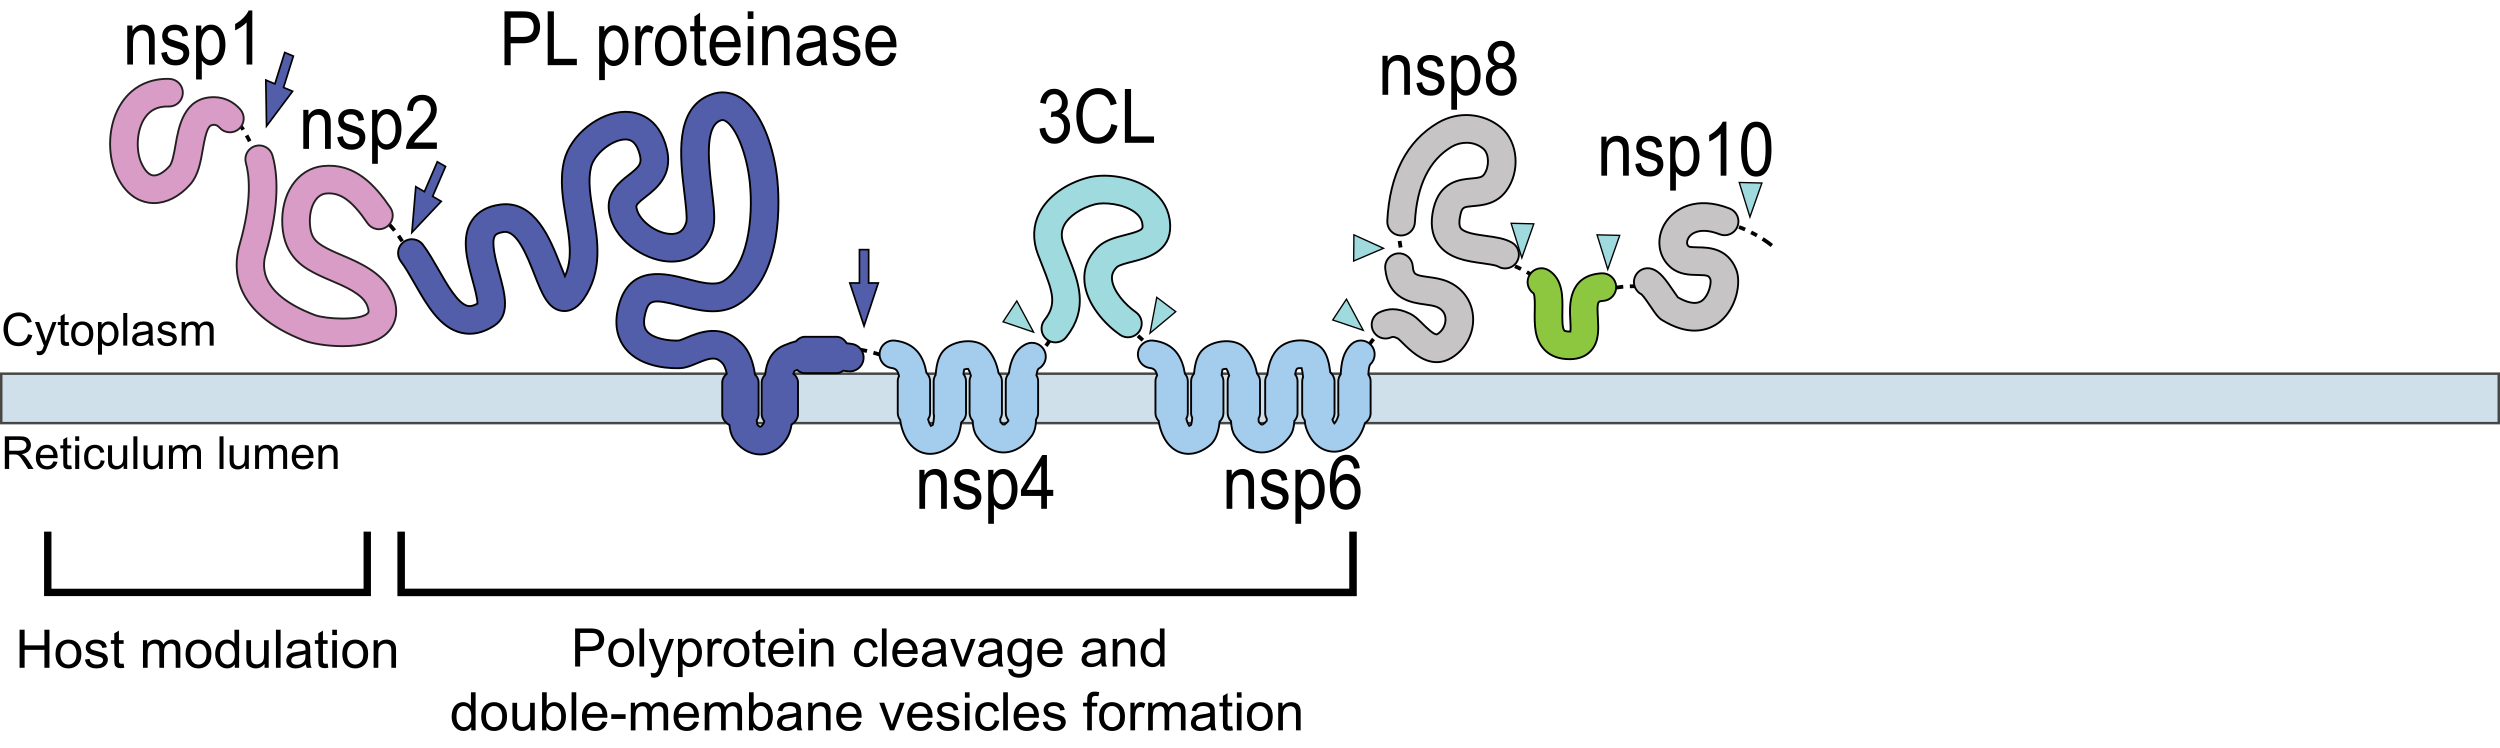 <?xml version="1.0" encoding="utf-8"?>
<!-- Generator: Adobe Illustrator 16.0.3, SVG Export Plug-In . SVG Version: 6.00 Build 0)  -->
<!DOCTYPE svg PUBLIC "-//W3C//DTD SVG 1.1//EN" "http://www.w3.org/Graphics/SVG/1.1/DTD/svg11.dtd">
<svg version="1.1" xmlns="http://www.w3.org/2000/svg" xmlns:xlink="http://www.w3.org/1999/xlink" x="0px" y="0px"
	 width="657.98px" height="196.769px" viewBox="0 0 657.98 196.769" enable-background="new 0 0 657.98 196.769"
	 xml:space="preserve">
<g id="Layer_1">
	<polygon fill="#9FDADE" stroke="#010101" stroke-width="0.357" points="267.615,79.213 272.029,87.418 263.997,84.697 	"/>
	<polygon fill="#9FDADE" stroke="#010101" stroke-width="0.357" points="354.378,78.735 358.794,86.94 350.761,84.218 	"/>
	<polygon fill="#9FDADE" stroke="#010101" stroke-width="0.357" points="309.449,82.032 302.667,87.692 304.451,78.255 	"/>
	<polyline fill="none" stroke="#000000" stroke-width="1.981" stroke-miterlimit="10" points="105.58,139.918 105.58,155.918 
		356.101,155.918 356.101,139.918 	"/>
	<polyline fill="none" stroke="#000000" stroke-width="1.941" stroke-miterlimit="10" points="12.57,139.918 12.57,155.918 
		96.658,155.918 96.658,139.918 	"/>
	<g>
		<path d="M151.365,175.423v-10.021h3.78c0.665,0,1.174,0.032,1.524,0.096c0.492,0.082,0.904,0.238,1.237,0.469
			c0.333,0.229,0.601,0.552,0.804,0.967c0.202,0.415,0.304,0.87,0.304,1.367c0,0.853-0.271,1.573-0.813,2.164
			c-0.542,0.59-1.522,0.885-2.939,0.885h-2.57v4.074H151.365z M152.691,170.167h2.591c0.856,0,1.465-0.159,1.825-0.479
			s0.54-0.768,0.54-1.347c0-0.419-0.106-0.778-0.317-1.076c-0.213-0.299-0.491-0.496-0.838-0.592
			c-0.224-0.06-0.636-0.089-1.237-0.089h-2.563V170.167z"/>
		<path d="M160.088,171.793c0-1.345,0.374-2.34,1.121-2.987c0.624-0.538,1.386-0.807,2.283-0.807c0.998,0,1.813,0.327,2.447,0.98
			c0.634,0.654,0.95,1.558,0.95,2.711c0,0.935-0.14,1.669-0.421,2.205c-0.279,0.535-0.688,0.951-1.223,1.247
			c-0.536,0.296-1.12,0.444-1.754,0.444c-1.017,0-1.838-0.326-2.465-0.978C160.401,173.958,160.088,173.019,160.088,171.793z
			 M161.353,171.793c0,0.93,0.203,1.626,0.608,2.089c0.405,0.462,0.916,0.693,1.531,0.693c0.61,0,1.119-0.232,1.524-0.697
			s0.608-1.174,0.608-2.126c0-0.897-0.204-1.578-0.611-2.04c-0.408-0.463-0.915-0.694-1.521-0.694c-0.615,0-1.126,0.23-1.531,0.69
			S161.353,170.864,161.353,171.793z"/>
		<path d="M168.305,175.423v-10.021h1.23v10.021H168.305z"/>
		<path d="M171.388,178.219l-0.137-1.155c0.269,0.073,0.504,0.109,0.704,0.109c0.273,0,0.492-0.046,0.656-0.137
			s0.299-0.219,0.403-0.383c0.077-0.123,0.203-0.429,0.376-0.916c0.022-0.068,0.06-0.169,0.109-0.301l-2.755-7.273h1.326
			l1.511,4.204c0.196,0.533,0.371,1.094,0.526,1.682c0.142-0.565,0.31-1.116,0.506-1.654l1.552-4.231h1.23l-2.762,7.383
			c-0.296,0.798-0.526,1.347-0.69,1.647c-0.219,0.405-0.47,0.703-0.752,0.892c-0.282,0.189-0.62,0.284-1.012,0.284
			C171.943,178.37,171.68,178.32,171.388,178.219z"/>
		<path d="M178.442,178.206v-10.042h1.121v0.943c0.265-0.369,0.563-0.646,0.896-0.83c0.333-0.186,0.736-0.277,1.21-0.277
			c0.62,0,1.167,0.159,1.641,0.479s0.832,0.77,1.073,1.35c0.241,0.582,0.362,1.219,0.362,1.911c0,0.743-0.134,1.411-0.399,2.007
			c-0.268,0.594-0.654,1.05-1.162,1.367c-0.509,0.316-1.043,0.475-1.604,0.475c-0.41,0-0.778-0.087-1.104-0.26
			c-0.326-0.173-0.594-0.392-0.804-0.656v3.534H178.442z M179.557,171.834c0,0.935,0.189,1.625,0.567,2.071s0.836,0.67,1.374,0.67
			c0.547,0,1.016-0.231,1.404-0.693c0.391-0.463,0.585-1.18,0.585-2.15c0-0.925-0.19-1.618-0.571-2.078
			c-0.38-0.46-0.835-0.69-1.363-0.69c-0.524,0-0.988,0.245-1.391,0.735C179.758,170.188,179.557,170.9,179.557,171.834z"/>
		<path d="M186.215,175.423v-7.26h1.107v1.101c0.282-0.515,0.544-0.854,0.782-1.019c0.24-0.164,0.503-0.246,0.79-0.246
			c0.415,0,0.836,0.132,1.265,0.396l-0.424,1.142c-0.301-0.178-0.602-0.267-0.902-0.267c-0.269,0-0.511,0.081-0.725,0.242
			c-0.214,0.162-0.367,0.387-0.458,0.674c-0.137,0.438-0.205,0.916-0.205,1.436v3.801H186.215z"/>
		<path d="M190.433,171.793c0-1.345,0.374-2.34,1.121-2.987c0.624-0.538,1.386-0.807,2.283-0.807c0.998,0,1.813,0.327,2.447,0.98
			c0.634,0.654,0.95,1.558,0.95,2.711c0,0.935-0.14,1.669-0.421,2.205c-0.279,0.535-0.688,0.951-1.223,1.247
			c-0.536,0.296-1.12,0.444-1.754,0.444c-1.017,0-1.838-0.326-2.465-0.978C190.746,173.958,190.433,173.019,190.433,171.793z
			 M191.697,171.793c0,0.93,0.203,1.626,0.608,2.089c0.405,0.462,0.916,0.693,1.531,0.693c0.61,0,1.119-0.232,1.524-0.697
			s0.608-1.174,0.608-2.126c0-0.897-0.204-1.578-0.611-2.04c-0.408-0.463-0.915-0.694-1.521-0.694c-0.615,0-1.126,0.23-1.531,0.69
			S191.697,170.864,191.697,171.793z"/>
		<path d="M201.363,174.323l0.178,1.087c-0.347,0.073-0.656,0.109-0.93,0.109c-0.446,0-0.793-0.07-1.039-0.212
			s-0.419-0.327-0.52-0.558c-0.101-0.229-0.15-0.714-0.15-1.452v-4.177H198v-0.957h0.902v-1.798l1.224-0.738v2.536h1.237v0.957
			h-1.237v4.245c0,0.351,0.021,0.576,0.065,0.677c0.043,0.101,0.113,0.18,0.211,0.239c0.099,0.06,0.238,0.089,0.421,0.089
			C200.96,174.371,201.14,174.355,201.363,174.323z"/>
		<path d="M207.536,173.085l1.271,0.157c-0.2,0.743-0.572,1.319-1.114,1.729s-1.235,0.615-2.078,0.615
			c-1.062,0-1.903-0.327-2.526-0.98c-0.621-0.654-0.933-1.571-0.933-2.752c0-1.222,0.314-2.169,0.943-2.844s1.444-1.012,2.447-1.012
			c0.971,0,1.764,0.33,2.379,0.991s0.923,1.591,0.923,2.789c0,0.073-0.002,0.183-0.007,0.328h-5.414
			c0.046,0.798,0.271,1.408,0.677,1.832s0.911,0.636,1.518,0.636c0.451,0,0.836-0.118,1.155-0.355S207.35,173.605,207.536,173.085z
			 M203.496,171.096h4.054c-0.055-0.61-0.21-1.068-0.465-1.374c-0.392-0.474-0.9-0.711-1.524-0.711c-0.565,0-1.04,0.189-1.425,0.567
			C203.75,169.957,203.537,170.462,203.496,171.096z"/>
		<path d="M210.359,166.817v-1.415h1.23v1.415H210.359z M210.359,175.423v-7.26h1.23v7.26H210.359z"/>
		<path d="M213.463,175.423v-7.26h1.107v1.032c0.533-0.798,1.304-1.196,2.311-1.196c0.438,0,0.84,0.078,1.206,0.236
			c0.367,0.156,0.642,0.363,0.824,0.618s0.31,0.559,0.383,0.909c0.046,0.228,0.068,0.627,0.068,1.196v4.464h-1.23v-4.416
			c0-0.501-0.048-0.876-0.144-1.125c-0.096-0.248-0.266-0.446-0.509-0.594c-0.244-0.148-0.53-0.223-0.858-0.223
			c-0.524,0-0.977,0.166-1.356,0.499c-0.381,0.333-0.571,0.964-0.571,1.894v3.965H213.463z"/>
		<path d="M229.876,172.764l1.21,0.157c-0.132,0.834-0.471,1.486-1.015,1.959c-0.545,0.471-1.214,0.707-2.007,0.707
			c-0.993,0-1.792-0.324-2.396-0.975c-0.604-0.648-0.906-1.58-0.906-2.792c0-0.784,0.13-1.47,0.39-2.058s0.655-1.029,1.187-1.322
			c0.53-0.295,1.108-0.441,1.732-0.441c0.788,0,1.434,0.199,1.935,0.598c0.501,0.399,0.822,0.966,0.964,1.699l-1.196,0.185
			c-0.114-0.487-0.315-0.854-0.604-1.101c-0.29-0.246-0.64-0.369-1.05-0.369c-0.62,0-1.123,0.223-1.511,0.666
			c-0.388,0.445-0.581,1.147-0.581,2.109c0,0.976,0.187,1.684,0.561,2.126s0.861,0.663,1.463,0.663c0.483,0,0.887-0.148,1.21-0.444
			S229.789,173.379,229.876,172.764z"/>
		<path d="M232.111,175.423v-10.021h1.23v10.021H232.111z"/>
		<path d="M240.219,173.085l1.271,0.157c-0.2,0.743-0.572,1.319-1.114,1.729s-1.235,0.615-2.078,0.615
			c-1.062,0-1.903-0.327-2.526-0.98c-0.621-0.654-0.933-1.571-0.933-2.752c0-1.222,0.314-2.169,0.943-2.844s1.444-1.012,2.447-1.012
			c0.971,0,1.764,0.33,2.379,0.991s0.923,1.591,0.923,2.789c0,0.073-0.002,0.183-0.007,0.328h-5.414
			c0.046,0.798,0.271,1.408,0.677,1.832s0.911,0.636,1.518,0.636c0.451,0,0.836-0.118,1.155-0.355S240.032,173.605,240.219,173.085z
			 M236.179,171.096h4.054c-0.055-0.61-0.21-1.068-0.465-1.374c-0.392-0.474-0.9-0.711-1.524-0.711c-0.565,0-1.04,0.189-1.425,0.567
			C236.433,169.957,236.22,170.462,236.179,171.096z"/>
		<path d="M247.772,174.528c-0.456,0.388-0.895,0.661-1.316,0.82c-0.421,0.159-0.873,0.239-1.356,0.239
			c-0.798,0-1.41-0.195-1.839-0.584c-0.429-0.391-0.643-0.888-0.643-1.494c0-0.355,0.081-0.68,0.242-0.975
			c0.162-0.293,0.374-0.529,0.637-0.707c0.262-0.178,0.557-0.313,0.885-0.403c0.241-0.063,0.606-0.125,1.094-0.185
			c0.993-0.118,1.725-0.26,2.194-0.424c0.005-0.169,0.007-0.275,0.007-0.321c0-0.501-0.116-0.854-0.349-1.06
			c-0.314-0.278-0.781-0.417-1.401-0.417c-0.579,0-1.006,0.102-1.281,0.304c-0.276,0.203-0.48,0.563-0.612,1.077l-1.203-0.164
			c0.109-0.515,0.289-0.931,0.54-1.247c0.251-0.317,0.613-0.561,1.087-0.732c0.474-0.17,1.023-0.256,1.647-0.256
			c0.62,0,1.123,0.073,1.511,0.219s0.672,0.329,0.854,0.551c0.183,0.221,0.31,0.5,0.383,0.837c0.041,0.21,0.062,0.588,0.062,1.135
			v1.641c0,1.144,0.026,1.867,0.079,2.171c0.052,0.303,0.155,0.593,0.311,0.871h-1.285
			C247.891,175.168,247.809,174.87,247.772,174.528z M247.67,171.78c-0.446,0.183-1.116,0.337-2.01,0.465
			c-0.506,0.073-0.863,0.155-1.073,0.246s-0.371,0.225-0.485,0.399c-0.114,0.176-0.171,0.371-0.171,0.585
			c0,0.328,0.124,0.602,0.373,0.82c0.248,0.219,0.611,0.328,1.09,0.328c0.474,0,0.896-0.104,1.265-0.312
			c0.369-0.207,0.641-0.49,0.813-0.851c0.132-0.278,0.198-0.688,0.198-1.23V171.78z"/>
		<path d="M252.838,175.423l-2.762-7.26h1.299l1.559,4.348c0.169,0.47,0.323,0.957,0.465,1.463c0.109-0.383,0.262-0.843,0.458-1.381
			l1.613-4.43h1.265l-2.748,7.26H252.838z"/>
		<path d="M262.559,174.528c-0.456,0.388-0.895,0.661-1.316,0.82c-0.421,0.159-0.873,0.239-1.356,0.239
			c-0.798,0-1.41-0.195-1.839-0.584c-0.429-0.391-0.643-0.888-0.643-1.494c0-0.355,0.081-0.68,0.242-0.975
			c0.162-0.293,0.374-0.529,0.637-0.707c0.262-0.178,0.557-0.313,0.885-0.403c0.241-0.063,0.606-0.125,1.094-0.185
			c0.993-0.118,1.725-0.26,2.194-0.424c0.005-0.169,0.007-0.275,0.007-0.321c0-0.501-0.116-0.854-0.349-1.06
			c-0.314-0.278-0.781-0.417-1.401-0.417c-0.579,0-1.006,0.102-1.281,0.304c-0.276,0.203-0.48,0.563-0.612,1.077l-1.203-0.164
			c0.109-0.515,0.289-0.931,0.54-1.247c0.251-0.317,0.613-0.561,1.087-0.732c0.474-0.17,1.023-0.256,1.647-0.256
			c0.62,0,1.123,0.073,1.511,0.219s0.672,0.329,0.854,0.551c0.183,0.221,0.31,0.5,0.383,0.837c0.041,0.21,0.062,0.588,0.062,1.135
			v1.641c0,1.144,0.026,1.867,0.079,2.171c0.052,0.303,0.155,0.593,0.311,0.871h-1.285
			C262.677,175.168,262.595,174.87,262.559,174.528z M262.456,171.78c-0.446,0.183-1.116,0.337-2.01,0.465
			c-0.506,0.073-0.863,0.155-1.073,0.246s-0.371,0.225-0.485,0.399c-0.114,0.176-0.171,0.371-0.171,0.585
			c0,0.328,0.124,0.602,0.373,0.82c0.248,0.219,0.611,0.328,1.09,0.328c0.474,0,0.896-0.104,1.265-0.312
			c0.369-0.207,0.641-0.49,0.813-0.851c0.132-0.278,0.198-0.688,0.198-1.23V171.78z"/>
		<path d="M265.382,176.025l1.196,0.178c0.05,0.369,0.189,0.638,0.417,0.807c0.306,0.228,0.723,0.342,1.251,0.342
			c0.569,0,1.01-0.114,1.319-0.342s0.52-0.547,0.629-0.957c0.063-0.251,0.094-0.777,0.089-1.579c-0.538,0.634-1.208,0.95-2.01,0.95
			c-0.998,0-1.771-0.36-2.317-1.08s-0.82-1.584-0.82-2.591c0-0.692,0.125-1.332,0.376-1.917c0.251-0.586,0.614-1.038,1.091-1.357
			c0.476-0.319,1.035-0.479,1.678-0.479c0.856,0,1.563,0.347,2.119,1.039v-0.875h1.135v6.275c0,1.13-0.115,1.932-0.346,2.402
			c-0.229,0.473-0.594,0.845-1.094,1.118c-0.498,0.273-1.112,0.41-1.842,0.41c-0.866,0-1.565-0.194-2.099-0.585
			C265.621,177.396,265.363,176.809,265.382,176.025z M266.4,171.664c0,0.952,0.189,1.647,0.567,2.085s0.853,0.656,1.422,0.656
			c0.565,0,1.039-0.218,1.422-0.653c0.383-0.435,0.574-1.117,0.574-2.047c0-0.889-0.197-1.559-0.592-2.01
			c-0.394-0.451-0.869-0.677-1.425-0.677c-0.547,0-1.012,0.222-1.395,0.667C266.592,170.128,266.4,170.789,266.4,171.664z"/>
		<path d="M278.363,173.085l1.271,0.157c-0.2,0.743-0.572,1.319-1.114,1.729s-1.235,0.615-2.078,0.615
			c-1.062,0-1.903-0.327-2.526-0.98c-0.621-0.654-0.933-1.571-0.933-2.752c0-1.222,0.314-2.169,0.943-2.844s1.444-1.012,2.447-1.012
			c0.971,0,1.764,0.33,2.379,0.991s0.923,1.591,0.923,2.789c0,0.073-0.002,0.183-0.007,0.328h-5.414
			c0.046,0.798,0.271,1.408,0.677,1.832s0.911,0.636,1.518,0.636c0.451,0,0.836-0.118,1.155-0.355S278.177,173.605,278.363,173.085z
			 M274.323,171.096h4.054c-0.055-0.61-0.21-1.068-0.465-1.374c-0.392-0.474-0.9-0.711-1.524-0.711c-0.565,0-1.04,0.189-1.425,0.567
			C274.577,169.957,274.364,170.462,274.323,171.096z"/>
		<path d="M289.807,174.528c-0.456,0.388-0.895,0.661-1.316,0.82c-0.421,0.159-0.873,0.239-1.356,0.239
			c-0.798,0-1.41-0.195-1.839-0.584c-0.429-0.391-0.643-0.888-0.643-1.494c0-0.355,0.081-0.68,0.242-0.975
			c0.162-0.293,0.374-0.529,0.637-0.707c0.262-0.178,0.557-0.313,0.885-0.403c0.241-0.063,0.606-0.125,1.094-0.185
			c0.993-0.118,1.725-0.26,2.194-0.424c0.005-0.169,0.007-0.275,0.007-0.321c0-0.501-0.116-0.854-0.349-1.06
			c-0.314-0.278-0.781-0.417-1.401-0.417c-0.579,0-1.006,0.102-1.281,0.304c-0.276,0.203-0.48,0.563-0.612,1.077l-1.203-0.164
			c0.109-0.515,0.289-0.931,0.54-1.247c0.251-0.317,0.613-0.561,1.087-0.732c0.474-0.17,1.023-0.256,1.647-0.256
			c0.62,0,1.123,0.073,1.511,0.219s0.672,0.329,0.854,0.551c0.183,0.221,0.31,0.5,0.383,0.837c0.041,0.21,0.062,0.588,0.062,1.135
			v1.641c0,1.144,0.026,1.867,0.079,2.171c0.052,0.303,0.155,0.593,0.311,0.871h-1.285
			C289.925,175.168,289.843,174.87,289.807,174.528z M289.704,171.78c-0.446,0.183-1.116,0.337-2.01,0.465
			c-0.506,0.073-0.863,0.155-1.073,0.246s-0.371,0.225-0.485,0.399c-0.114,0.176-0.171,0.371-0.171,0.585
			c0,0.328,0.124,0.602,0.373,0.82c0.248,0.219,0.611,0.328,1.09,0.328c0.474,0,0.896-0.104,1.265-0.312
			c0.369-0.207,0.641-0.49,0.813-0.851c0.132-0.278,0.198-0.688,0.198-1.23V171.78z"/>
		<path d="M292.855,175.423v-7.26h1.107v1.032c0.533-0.798,1.304-1.196,2.311-1.196c0.438,0,0.84,0.078,1.206,0.236
			c0.367,0.156,0.642,0.363,0.824,0.618s0.31,0.559,0.383,0.909c0.046,0.228,0.068,0.627,0.068,1.196v4.464h-1.23v-4.416
			c0-0.501-0.048-0.876-0.144-1.125c-0.096-0.248-0.266-0.446-0.509-0.594c-0.244-0.148-0.53-0.223-0.858-0.223
			c-0.524,0-0.977,0.166-1.356,0.499c-0.381,0.333-0.571,0.964-0.571,1.894v3.965H292.855z"/>
		<path d="M305.352,175.423v-0.916c-0.46,0.72-1.137,1.08-2.03,1.08c-0.579,0-1.11-0.159-1.597-0.479
			c-0.484-0.319-0.861-0.765-1.127-1.336c-0.268-0.572-0.4-1.229-0.4-1.973c0-0.725,0.121-1.382,0.362-1.973
			c0.241-0.59,0.604-1.042,1.087-1.356s1.023-0.472,1.62-0.472c0.438,0,0.827,0.092,1.169,0.277c0.342,0.184,0.62,0.425,0.834,0.721
			v-3.596h1.224v10.021H305.352z M301.462,171.8c0,0.93,0.196,1.625,0.588,2.085s0.854,0.69,1.388,0.69
			c0.538,0,0.994-0.22,1.371-0.66c0.375-0.439,0.563-1.11,0.563-2.013c0-0.993-0.191-1.723-0.574-2.188s-0.854-0.697-1.415-0.697
			c-0.547,0-1.004,0.224-1.371,0.67C301.646,170.134,301.462,170.838,301.462,171.8z"/>
		<path d="M124.028,192.223v-0.916c-0.46,0.72-1.137,1.08-2.03,1.08c-0.579,0-1.11-0.159-1.597-0.479
			c-0.484-0.319-0.861-0.765-1.127-1.336c-0.268-0.572-0.4-1.229-0.4-1.973c0-0.725,0.121-1.382,0.362-1.973
			c0.241-0.59,0.604-1.042,1.087-1.356s1.023-0.472,1.62-0.472c0.438,0,0.827,0.092,1.169,0.277c0.342,0.184,0.62,0.425,0.834,0.721
			v-3.596h1.224v10.021H124.028z M120.139,188.6c0,0.93,0.196,1.625,0.588,2.085s0.854,0.69,1.388,0.69
			c0.538,0,0.994-0.22,1.371-0.66c0.375-0.439,0.563-1.11,0.563-2.013c0-0.993-0.191-1.723-0.574-2.188s-0.854-0.697-1.415-0.697
			c-0.547,0-1.004,0.224-1.371,0.67C120.322,186.934,120.139,187.638,120.139,188.6z"/>
		<path d="M126.646,188.593c0-1.345,0.374-2.34,1.121-2.987c0.624-0.538,1.386-0.807,2.283-0.807c0.998,0,1.813,0.327,2.447,0.98
			c0.634,0.654,0.95,1.558,0.95,2.711c0,0.935-0.14,1.669-0.421,2.205c-0.279,0.535-0.688,0.951-1.223,1.247
			c-0.536,0.296-1.12,0.444-1.754,0.444c-1.017,0-1.838-0.326-2.465-0.978C126.96,190.758,126.646,189.819,126.646,188.593z
			 M127.911,188.593c0,0.93,0.203,1.626,0.608,2.089c0.405,0.462,0.916,0.693,1.531,0.693c0.61,0,1.119-0.232,1.524-0.697
			s0.608-1.174,0.608-2.126c0-0.897-0.204-1.578-0.611-2.04c-0.408-0.463-0.915-0.694-1.521-0.694c-0.615,0-1.126,0.23-1.531,0.69
			S127.911,187.664,127.911,188.593z"/>
		<path d="M139.648,192.223v-1.066c-0.565,0.82-1.333,1.23-2.304,1.23c-0.429,0-0.828-0.082-1.199-0.246
			c-0.372-0.164-0.647-0.37-0.828-0.619c-0.18-0.248-0.306-0.552-0.379-0.912c-0.05-0.241-0.075-0.624-0.075-1.148v-4.498h1.23
			v4.026c0,0.643,0.025,1.075,0.075,1.299c0.077,0.323,0.241,0.577,0.492,0.763c0.251,0.184,0.561,0.276,0.93,0.276
			s0.716-0.095,1.039-0.284c0.323-0.188,0.553-0.446,0.688-0.771c0.134-0.326,0.201-0.799,0.201-1.419v-3.89h1.23v7.26H139.648z"/>
		<path d="M143.812,192.223h-1.142v-10.021h1.23v3.575c0.52-0.651,1.183-0.978,1.989-0.978c0.446,0,0.869,0.09,1.269,0.27
			c0.398,0.181,0.727,0.434,0.984,0.76c0.257,0.325,0.459,0.719,0.604,1.179s0.219,0.952,0.219,1.477
			c0,1.244-0.308,2.206-0.923,2.885s-1.354,1.019-2.215,1.019c-0.856,0-1.529-0.357-2.017-1.073V192.223z M143.798,188.539
			c0,0.87,0.118,1.499,0.355,1.887c0.388,0.634,0.911,0.95,1.572,0.95c0.538,0,1.003-0.233,1.395-0.701
			c0.392-0.467,0.588-1.163,0.588-2.088c0-0.948-0.188-1.647-0.563-2.099c-0.377-0.451-0.831-0.677-1.364-0.677
			c-0.538,0-1.003,0.233-1.395,0.701C143.994,186.979,143.798,187.655,143.798,188.539z"/>
		<path d="M150.436,192.223v-10.021h1.23v10.021H150.436z"/>
		<path d="M158.543,189.885l1.271,0.157c-0.2,0.743-0.572,1.319-1.114,1.729s-1.235,0.615-2.078,0.615
			c-1.062,0-1.903-0.327-2.526-0.98c-0.621-0.654-0.933-1.571-0.933-2.752c0-1.222,0.314-2.169,0.943-2.844s1.444-1.012,2.447-1.012
			c0.971,0,1.764,0.33,2.379,0.991s0.923,1.591,0.923,2.789c0,0.073-0.002,0.183-0.007,0.328h-5.414
			c0.046,0.798,0.271,1.408,0.677,1.832s0.911,0.636,1.518,0.636c0.451,0,0.836-0.118,1.155-0.355S158.356,190.405,158.543,189.885z
			 M154.503,187.896h4.054c-0.055-0.61-0.21-1.068-0.465-1.374c-0.392-0.474-0.9-0.711-1.524-0.711c-0.565,0-1.04,0.189-1.425,0.567
			C154.757,186.756,154.544,187.262,154.503,187.896z"/>
		<path d="M160.881,189.215v-1.237h3.78v1.237H160.881z"/>
		<path d="M166.021,192.223v-7.26h1.101v1.019c0.228-0.355,0.531-0.642,0.909-0.858c0.378-0.216,0.809-0.324,1.292-0.324
			c0.538,0,0.979,0.111,1.322,0.335c0.345,0.224,0.587,0.535,0.729,0.937c0.574-0.848,1.321-1.271,2.242-1.271
			c0.72,0,1.273,0.199,1.661,0.598c0.388,0.399,0.581,1.014,0.581,1.843v4.983h-1.224v-4.573c0-0.492-0.04-0.847-0.12-1.063
			c-0.079-0.216-0.224-0.391-0.434-0.522s-0.456-0.198-0.738-0.198c-0.511,0-0.935,0.17-1.271,0.51
			c-0.337,0.339-0.506,0.883-0.506,1.63v4.218h-1.23v-4.717c0-0.547-0.101-0.957-0.301-1.23s-0.528-0.41-0.984-0.41
			c-0.347,0-0.666,0.091-0.961,0.273c-0.293,0.183-0.507,0.449-0.639,0.8s-0.198,0.856-0.198,1.518v3.767H166.021z"/>
		<path d="M182.653,189.885l1.271,0.157c-0.2,0.743-0.572,1.319-1.114,1.729s-1.235,0.615-2.078,0.615
			c-1.062,0-1.903-0.327-2.526-0.98c-0.621-0.654-0.933-1.571-0.933-2.752c0-1.222,0.314-2.169,0.943-2.844s1.444-1.012,2.447-1.012
			c0.971,0,1.764,0.33,2.379,0.991s0.923,1.591,0.923,2.789c0,0.073-0.002,0.183-0.007,0.328h-5.414
			c0.046,0.798,0.271,1.408,0.677,1.832s0.911,0.636,1.518,0.636c0.451,0,0.836-0.118,1.155-0.355S182.467,190.405,182.653,189.885z
			 M178.613,187.896h4.054c-0.055-0.61-0.21-1.068-0.465-1.374c-0.392-0.474-0.9-0.711-1.524-0.711c-0.565,0-1.04,0.189-1.425,0.567
			C178.867,186.756,178.654,187.262,178.613,187.896z"/>
		<path d="M185.47,192.223v-7.26h1.101v1.019c0.228-0.355,0.531-0.642,0.909-0.858c0.378-0.216,0.809-0.324,1.292-0.324
			c0.538,0,0.979,0.111,1.322,0.335c0.345,0.224,0.587,0.535,0.729,0.937c0.574-0.848,1.321-1.271,2.242-1.271
			c0.72,0,1.273,0.199,1.661,0.598c0.388,0.399,0.581,1.014,0.581,1.843v4.983h-1.224v-4.573c0-0.492-0.04-0.847-0.12-1.063
			c-0.079-0.216-0.224-0.391-0.434-0.522s-0.456-0.198-0.738-0.198c-0.511,0-0.935,0.17-1.271,0.51
			c-0.337,0.339-0.506,0.883-0.506,1.63v4.218h-1.23v-4.717c0-0.547-0.101-0.957-0.301-1.23s-0.528-0.41-0.984-0.41
			c-0.347,0-0.666,0.091-0.961,0.273c-0.293,0.183-0.507,0.449-0.639,0.8s-0.198,0.856-0.198,1.518v3.767H185.47z"/>
		<path d="M198.267,192.223h-1.142v-10.021h1.23v3.575c0.52-0.651,1.183-0.978,1.989-0.978c0.446,0,0.869,0.09,1.269,0.27
			c0.398,0.181,0.727,0.434,0.984,0.76c0.257,0.325,0.459,0.719,0.604,1.179s0.219,0.952,0.219,1.477
			c0,1.244-0.308,2.206-0.923,2.885s-1.354,1.019-2.215,1.019c-0.856,0-1.529-0.357-2.017-1.073V192.223z M198.253,188.539
			c0,0.87,0.118,1.499,0.355,1.887c0.388,0.634,0.911,0.95,1.572,0.95c0.538,0,1.003-0.233,1.395-0.701
			c0.392-0.467,0.588-1.163,0.588-2.088c0-0.948-0.188-1.647-0.563-2.099c-0.377-0.451-0.831-0.677-1.364-0.677
			c-0.538,0-1.003,0.233-1.395,0.701C198.449,186.979,198.253,187.655,198.253,188.539z"/>
		<path d="M209.655,191.328c-0.456,0.388-0.895,0.661-1.316,0.82c-0.421,0.159-0.873,0.239-1.356,0.239
			c-0.798,0-1.41-0.195-1.839-0.584c-0.429-0.391-0.643-0.888-0.643-1.494c0-0.355,0.081-0.68,0.242-0.975
			c0.162-0.293,0.374-0.529,0.637-0.707c0.262-0.178,0.557-0.313,0.885-0.403c0.241-0.063,0.606-0.125,1.094-0.185
			c0.993-0.118,1.725-0.26,2.194-0.424c0.005-0.169,0.007-0.275,0.007-0.321c0-0.501-0.116-0.854-0.349-1.06
			c-0.314-0.278-0.781-0.417-1.401-0.417c-0.579,0-1.006,0.102-1.281,0.304c-0.276,0.203-0.48,0.563-0.612,1.077l-1.203-0.164
			c0.109-0.515,0.289-0.931,0.54-1.247c0.251-0.317,0.613-0.561,1.087-0.732c0.474-0.17,1.023-0.256,1.647-0.256
			c0.62,0,1.123,0.073,1.511,0.219s0.672,0.329,0.854,0.551c0.183,0.221,0.31,0.5,0.383,0.837c0.041,0.21,0.062,0.588,0.062,1.135
			v1.641c0,1.144,0.026,1.867,0.079,2.171c0.052,0.303,0.155,0.593,0.311,0.871h-1.285
			C209.773,191.968,209.691,191.669,209.655,191.328z M209.553,188.58c-0.446,0.183-1.116,0.337-2.01,0.465
			c-0.506,0.073-0.863,0.155-1.073,0.246s-0.371,0.225-0.485,0.399c-0.114,0.176-0.171,0.371-0.171,0.585
			c0,0.328,0.124,0.602,0.373,0.82c0.248,0.219,0.611,0.328,1.09,0.328c0.474,0,0.896-0.104,1.265-0.312
			c0.369-0.207,0.641-0.49,0.813-0.851c0.132-0.278,0.198-0.688,0.198-1.23V188.58z"/>
		<path d="M212.704,192.223v-7.26h1.107v1.032c0.533-0.798,1.304-1.196,2.311-1.196c0.438,0,0.84,0.078,1.206,0.236
			c0.367,0.156,0.642,0.363,0.824,0.618s0.31,0.559,0.383,0.909c0.046,0.228,0.068,0.627,0.068,1.196v4.464h-1.23v-4.416
			c0-0.501-0.048-0.876-0.144-1.125c-0.096-0.248-0.266-0.446-0.509-0.594c-0.244-0.148-0.53-0.223-0.858-0.223
			c-0.524,0-0.977,0.166-1.356,0.499c-0.381,0.333-0.571,0.964-0.571,1.894v3.965H212.704z"/>
		<path d="M225.46,189.885l1.271,0.157c-0.2,0.743-0.572,1.319-1.114,1.729s-1.235,0.615-2.078,0.615
			c-1.062,0-1.903-0.327-2.526-0.98c-0.621-0.654-0.933-1.571-0.933-2.752c0-1.222,0.314-2.169,0.943-2.844s1.444-1.012,2.447-1.012
			c0.971,0,1.764,0.33,2.379,0.991s0.923,1.591,0.923,2.789c0,0.073-0.002,0.183-0.007,0.328h-5.414
			c0.046,0.798,0.271,1.408,0.677,1.832s0.911,0.636,1.518,0.636c0.451,0,0.836-0.118,1.155-0.355S225.273,190.405,225.46,189.885z
			 M221.42,187.896h4.054c-0.055-0.61-0.21-1.068-0.465-1.374c-0.392-0.474-0.9-0.711-1.524-0.711c-0.565,0-1.04,0.189-1.425,0.567
			C221.674,186.756,221.461,187.262,221.42,187.896z"/>
		<path d="M234.183,192.223l-2.762-7.26h1.299l1.559,4.348c0.169,0.47,0.323,0.957,0.465,1.463c0.109-0.383,0.262-0.843,0.458-1.381
			l1.613-4.43h1.265l-2.748,7.26H234.183z"/>
		<path d="M244.136,189.885l1.271,0.157c-0.2,0.743-0.572,1.319-1.114,1.729s-1.235,0.615-2.078,0.615
			c-1.062,0-1.903-0.327-2.526-0.98c-0.621-0.654-0.933-1.571-0.933-2.752c0-1.222,0.314-2.169,0.943-2.844s1.444-1.012,2.447-1.012
			c0.971,0,1.764,0.33,2.379,0.991s0.923,1.591,0.923,2.789c0,0.073-0.002,0.183-0.007,0.328h-5.414
			c0.046,0.798,0.271,1.408,0.677,1.832s0.911,0.636,1.518,0.636c0.451,0,0.836-0.118,1.155-0.355S243.949,190.405,244.136,189.885z
			 M240.096,187.896h4.054c-0.055-0.61-0.21-1.068-0.465-1.374c-0.392-0.474-0.9-0.711-1.524-0.711c-0.565,0-1.04,0.189-1.425,0.567
			C240.35,186.756,240.137,187.262,240.096,187.896z"/>
		<path d="M246.46,190.056l1.217-0.191c0.068,0.487,0.259,0.861,0.571,1.121c0.312,0.26,0.748,0.39,1.309,0.39
			c0.565,0,0.984-0.115,1.258-0.346c0.273-0.229,0.41-0.5,0.41-0.81c0-0.278-0.121-0.497-0.362-0.656
			c-0.169-0.109-0.588-0.248-1.258-0.417c-0.902-0.228-1.528-0.425-1.876-0.592c-0.35-0.166-0.613-0.396-0.793-0.689
			c-0.181-0.295-0.271-0.619-0.271-0.975c0-0.323,0.074-0.623,0.222-0.898c0.148-0.276,0.351-0.505,0.605-0.688
			c0.191-0.142,0.452-0.261,0.783-0.359c0.33-0.098,0.685-0.146,1.063-0.146c0.569,0,1.07,0.082,1.5,0.246
			c0.432,0.164,0.749,0.387,0.954,0.666c0.205,0.281,0.347,0.655,0.424,1.125L251.013,187c-0.055-0.374-0.213-0.665-0.476-0.875
			c-0.262-0.21-0.632-0.314-1.11-0.314c-0.565,0-0.969,0.094-1.21,0.28s-0.362,0.405-0.362,0.656c0,0.159,0.05,0.303,0.15,0.431
			c0.101,0.132,0.258,0.241,0.472,0.328c0.123,0.046,0.485,0.15,1.087,0.314c0.87,0.232,1.478,0.423,1.821,0.57
			c0.345,0.148,0.614,0.364,0.811,0.646s0.294,0.634,0.294,1.053c0,0.41-0.12,0.797-0.358,1.158
			c-0.24,0.363-0.585,0.643-1.036,0.842c-0.451,0.197-0.962,0.297-1.531,0.297c-0.943,0-1.662-0.196-2.157-0.588
			C246.912,191.408,246.597,190.827,246.46,190.056z"/>
		<path d="M253.959,183.617v-1.415h1.23v1.415H253.959z M253.959,192.223v-7.26h1.23v7.26H253.959z"/>
		<path d="M261.8,189.564l1.21,0.157c-0.132,0.834-0.471,1.486-1.015,1.959c-0.545,0.471-1.214,0.707-2.007,0.707
			c-0.993,0-1.792-0.324-2.396-0.975c-0.604-0.648-0.906-1.58-0.906-2.792c0-0.784,0.13-1.47,0.39-2.058s0.655-1.029,1.187-1.322
			c0.53-0.295,1.108-0.441,1.732-0.441c0.788,0,1.434,0.199,1.935,0.598c0.501,0.399,0.822,0.966,0.964,1.699l-1.196,0.185
			c-0.114-0.487-0.315-0.854-0.604-1.101c-0.29-0.246-0.64-0.369-1.05-0.369c-0.62,0-1.123,0.223-1.511,0.666
			c-0.388,0.445-0.581,1.147-0.581,2.109c0,0.976,0.187,1.684,0.561,2.126s0.861,0.663,1.463,0.663c0.483,0,0.887-0.148,1.21-0.444
			S261.713,190.179,261.8,189.564z"/>
		<path d="M264.035,192.223v-10.021h1.23v10.021H264.035z"/>
		<path d="M272.143,189.885l1.271,0.157c-0.2,0.743-0.572,1.319-1.114,1.729s-1.235,0.615-2.078,0.615
			c-1.062,0-1.903-0.327-2.526-0.98c-0.621-0.654-0.933-1.571-0.933-2.752c0-1.222,0.314-2.169,0.943-2.844s1.444-1.012,2.447-1.012
			c0.971,0,1.764,0.33,2.379,0.991s0.923,1.591,0.923,2.789c0,0.073-0.002,0.183-0.007,0.328h-5.414
			c0.046,0.798,0.271,1.408,0.677,1.832s0.911,0.636,1.518,0.636c0.451,0,0.836-0.118,1.155-0.355S271.956,190.405,272.143,189.885z
			 M268.103,187.896h4.054c-0.055-0.61-0.21-1.068-0.465-1.374c-0.392-0.474-0.9-0.711-1.524-0.711c-0.565,0-1.04,0.189-1.425,0.567
			C268.356,186.756,268.144,187.262,268.103,187.896z"/>
		<path d="M274.467,190.056l1.217-0.191c0.068,0.487,0.259,0.861,0.571,1.121c0.312,0.26,0.748,0.39,1.309,0.39
			c0.565,0,0.984-0.115,1.258-0.346c0.273-0.229,0.41-0.5,0.41-0.81c0-0.278-0.121-0.497-0.362-0.656
			c-0.169-0.109-0.588-0.248-1.258-0.417c-0.902-0.228-1.528-0.425-1.876-0.592c-0.35-0.166-0.613-0.396-0.793-0.689
			c-0.181-0.295-0.271-0.619-0.271-0.975c0-0.323,0.074-0.623,0.222-0.898c0.148-0.276,0.351-0.505,0.605-0.688
			c0.191-0.142,0.452-0.261,0.783-0.359c0.33-0.098,0.685-0.146,1.063-0.146c0.569,0,1.07,0.082,1.5,0.246
			c0.432,0.164,0.749,0.387,0.954,0.666c0.205,0.281,0.347,0.655,0.424,1.125L279.02,187c-0.055-0.374-0.213-0.665-0.476-0.875
			c-0.262-0.21-0.632-0.314-1.11-0.314c-0.565,0-0.969,0.094-1.21,0.28s-0.362,0.405-0.362,0.656c0,0.159,0.05,0.303,0.15,0.431
			c0.101,0.132,0.258,0.241,0.472,0.328c0.123,0.046,0.485,0.15,1.087,0.314c0.87,0.232,1.478,0.423,1.821,0.57
			c0.345,0.148,0.614,0.364,0.811,0.646s0.294,0.634,0.294,1.053c0,0.41-0.12,0.797-0.358,1.158
			c-0.24,0.363-0.585,0.643-1.036,0.842c-0.451,0.197-0.962,0.297-1.531,0.297c-0.943,0-1.662-0.196-2.157-0.588
			C274.919,191.408,274.604,190.827,274.467,190.056z"/>
		<path d="M286.143,192.223v-6.303h-1.087v-0.957h1.087v-0.772c0-0.487,0.043-0.85,0.13-1.087c0.118-0.319,0.327-0.578,0.626-0.775
			c0.298-0.199,0.716-0.298,1.254-0.298c0.347,0,0.729,0.041,1.148,0.123l-0.185,1.073c-0.255-0.046-0.497-0.068-0.725-0.068
			c-0.374,0-0.638,0.08-0.793,0.239s-0.232,0.458-0.232,0.896v0.67h1.415v0.957h-1.415v6.303H286.143z"/>
		<path d="M289.28,188.593c0-1.345,0.374-2.34,1.121-2.987c0.624-0.538,1.386-0.807,2.283-0.807c0.998,0,1.813,0.327,2.447,0.98
			c0.634,0.654,0.95,1.558,0.95,2.711c0,0.935-0.14,1.669-0.421,2.205c-0.279,0.535-0.688,0.951-1.223,1.247
			c-0.536,0.296-1.12,0.444-1.754,0.444c-1.017,0-1.838-0.326-2.465-0.978C289.594,190.758,289.28,189.819,289.28,188.593z
			 M290.545,188.593c0,0.93,0.203,1.626,0.608,2.089c0.405,0.462,0.916,0.693,1.531,0.693c0.61,0,1.119-0.232,1.524-0.697
			s0.608-1.174,0.608-2.126c0-0.897-0.204-1.578-0.611-2.04c-0.408-0.463-0.915-0.694-1.521-0.694c-0.615,0-1.126,0.23-1.531,0.69
			S290.545,187.664,290.545,188.593z"/>
		<path d="M297.511,192.223v-7.26h1.107v1.101c0.282-0.515,0.544-0.854,0.782-1.019c0.24-0.164,0.503-0.246,0.79-0.246
			c0.415,0,0.836,0.132,1.265,0.396l-0.424,1.142c-0.301-0.178-0.602-0.267-0.902-0.267c-0.269,0-0.511,0.081-0.725,0.242
			c-0.214,0.162-0.367,0.387-0.458,0.674c-0.137,0.438-0.205,0.916-0.205,1.436v3.801H297.511z"/>
		<path d="M302.187,192.223v-7.26h1.101v1.019c0.228-0.355,0.531-0.642,0.909-0.858c0.378-0.216,0.809-0.324,1.292-0.324
			c0.538,0,0.979,0.111,1.322,0.335c0.345,0.224,0.587,0.535,0.729,0.937c0.574-0.848,1.321-1.271,2.242-1.271
			c0.72,0,1.273,0.199,1.661,0.598c0.388,0.399,0.581,1.014,0.581,1.843v4.983H310.8v-4.573c0-0.492-0.04-0.847-0.12-1.063
			c-0.079-0.216-0.224-0.391-0.434-0.522s-0.456-0.198-0.738-0.198c-0.511,0-0.935,0.17-1.271,0.51
			c-0.337,0.339-0.506,0.883-0.506,1.63v4.218h-1.23v-4.717c0-0.547-0.101-0.957-0.301-1.23s-0.528-0.41-0.984-0.41
			c-0.347,0-0.666,0.091-0.961,0.273c-0.293,0.183-0.507,0.449-0.639,0.8s-0.198,0.856-0.198,1.518v3.767H302.187z"/>
		<path d="M318.586,191.328c-0.456,0.388-0.895,0.661-1.316,0.82c-0.421,0.159-0.873,0.239-1.356,0.239
			c-0.798,0-1.41-0.195-1.839-0.584c-0.429-0.391-0.643-0.888-0.643-1.494c0-0.355,0.081-0.68,0.242-0.975
			c0.162-0.293,0.374-0.529,0.637-0.707c0.262-0.178,0.557-0.313,0.885-0.403c0.241-0.063,0.606-0.125,1.094-0.185
			c0.993-0.118,1.725-0.26,2.194-0.424c0.005-0.169,0.007-0.275,0.007-0.321c0-0.501-0.116-0.854-0.349-1.06
			c-0.314-0.278-0.781-0.417-1.401-0.417c-0.579,0-1.006,0.102-1.281,0.304c-0.276,0.203-0.48,0.563-0.612,1.077l-1.203-0.164
			c0.109-0.515,0.289-0.931,0.54-1.247c0.251-0.317,0.613-0.561,1.087-0.732c0.474-0.17,1.023-0.256,1.647-0.256
			c0.62,0,1.123,0.073,1.511,0.219s0.672,0.329,0.854,0.551c0.183,0.221,0.31,0.5,0.383,0.837c0.041,0.21,0.062,0.588,0.062,1.135
			v1.641c0,1.144,0.026,1.867,0.079,2.171c0.052,0.303,0.155,0.593,0.311,0.871h-1.285
			C318.704,191.968,318.622,191.669,318.586,191.328z M318.483,188.58c-0.446,0.183-1.116,0.337-2.01,0.465
			c-0.506,0.073-0.863,0.155-1.073,0.246s-0.371,0.225-0.485,0.399c-0.114,0.176-0.171,0.371-0.171,0.585
			c0,0.328,0.124,0.602,0.373,0.82c0.248,0.219,0.611,0.328,1.09,0.328c0.474,0,0.896-0.104,1.265-0.312
			c0.369-0.207,0.641-0.49,0.813-0.851c0.132-0.278,0.198-0.688,0.198-1.23V188.58z"/>
		<path d="M324.321,191.123l0.178,1.087c-0.347,0.073-0.656,0.109-0.93,0.109c-0.446,0-0.793-0.07-1.039-0.212
			s-0.419-0.327-0.52-0.558c-0.101-0.229-0.15-0.714-0.15-1.452v-4.177h-0.902v-0.957h0.902v-1.798l1.224-0.738v2.536h1.237v0.957
			h-1.237v4.245c0,0.351,0.021,0.576,0.065,0.677c0.043,0.101,0.113,0.18,0.211,0.239c0.099,0.06,0.238,0.089,0.421,0.089
			C323.918,191.17,324.098,191.155,324.321,191.123z"/>
		<path d="M325.531,183.617v-1.415h1.23v1.415H325.531z M325.531,192.223v-7.26h1.23v7.26H325.531z"/>
		<path d="M328.177,188.593c0-1.345,0.374-2.34,1.121-2.987c0.624-0.538,1.386-0.807,2.283-0.807c0.998,0,1.813,0.327,2.447,0.98
			c0.634,0.654,0.95,1.558,0.95,2.711c0,0.935-0.14,1.669-0.421,2.205c-0.279,0.535-0.688,0.951-1.223,1.247
			c-0.536,0.296-1.12,0.444-1.754,0.444c-1.017,0-1.838-0.326-2.465-0.978C328.49,190.758,328.177,189.819,328.177,188.593z
			 M329.441,188.593c0,0.93,0.203,1.626,0.608,2.089c0.405,0.462,0.916,0.693,1.531,0.693c0.61,0,1.119-0.232,1.524-0.697
			s0.608-1.174,0.608-2.126c0-0.897-0.204-1.578-0.611-2.04c-0.408-0.463-0.915-0.694-1.521-0.694c-0.615,0-1.126,0.23-1.531,0.69
			S329.441,187.664,329.441,188.593z"/>
		<path d="M336.421,192.223v-7.26h1.107v1.032c0.533-0.798,1.304-1.196,2.311-1.196c0.438,0,0.84,0.078,1.206,0.236
			c0.367,0.156,0.642,0.363,0.824,0.618s0.31,0.559,0.383,0.909c0.046,0.228,0.068,0.627,0.068,1.196v4.464h-1.23v-4.416
			c0-0.501-0.048-0.876-0.144-1.125c-0.096-0.248-0.266-0.446-0.509-0.594c-0.244-0.148-0.53-0.223-0.858-0.223
			c-0.524,0-0.977,0.166-1.356,0.499c-0.381,0.333-0.571,0.964-0.571,1.894v3.965H336.421z"/>
	</g>
	<g>
		<path d="M5.153,175.757v-10.021h1.326v4.115h5.209v-4.115h1.326v10.021h-1.326v-4.724H6.479v4.724H5.153z"/>
		<path d="M14.607,172.127c0-1.345,0.374-2.34,1.121-2.987c0.624-0.538,1.386-0.807,2.283-0.807c0.998,0,1.813,0.327,2.447,0.98
			c0.634,0.654,0.95,1.558,0.95,2.711c0,0.935-0.14,1.669-0.421,2.205c-0.279,0.535-0.688,0.951-1.223,1.247
			c-0.536,0.296-1.12,0.444-1.754,0.444c-1.017,0-1.838-0.326-2.465-0.978C14.92,174.292,14.607,173.353,14.607,172.127z
			 M15.872,172.127c0,0.93,0.203,1.626,0.608,2.089c0.405,0.462,0.916,0.693,1.531,0.693c0.61,0,1.119-0.232,1.524-0.697
			s0.608-1.174,0.608-2.126c0-0.897-0.204-1.578-0.611-2.04c-0.408-0.463-0.915-0.694-1.521-0.694c-0.615,0-1.126,0.23-1.531,0.69
			S15.872,171.198,15.872,172.127z"/>
		<path d="M22.359,173.59l1.217-0.191c0.068,0.487,0.259,0.861,0.571,1.121c0.312,0.26,0.748,0.39,1.309,0.39
			c0.565,0,0.984-0.115,1.258-0.346c0.273-0.229,0.41-0.5,0.41-0.81c0-0.278-0.121-0.497-0.362-0.656
			c-0.169-0.109-0.588-0.248-1.258-0.417c-0.902-0.228-1.528-0.425-1.876-0.592c-0.35-0.166-0.613-0.396-0.793-0.689
			c-0.181-0.295-0.271-0.619-0.271-0.975c0-0.323,0.074-0.623,0.222-0.898c0.148-0.276,0.351-0.505,0.605-0.688
			c0.191-0.142,0.452-0.261,0.783-0.359c0.33-0.098,0.685-0.146,1.063-0.146c0.569,0,1.07,0.082,1.5,0.246
			c0.432,0.164,0.749,0.387,0.954,0.666c0.205,0.281,0.347,0.655,0.424,1.125l-1.203,0.164c-0.055-0.374-0.213-0.665-0.476-0.875
			c-0.262-0.21-0.632-0.314-1.11-0.314c-0.565,0-0.969,0.094-1.21,0.28s-0.362,0.405-0.362,0.656c0,0.159,0.05,0.303,0.15,0.431
			c0.101,0.132,0.258,0.241,0.472,0.328c0.123,0.046,0.485,0.15,1.087,0.314c0.87,0.232,1.478,0.423,1.821,0.57
			c0.345,0.148,0.614,0.364,0.811,0.646s0.294,0.634,0.294,1.053c0,0.41-0.12,0.797-0.358,1.158
			c-0.24,0.363-0.585,0.643-1.036,0.842c-0.451,0.197-0.962,0.297-1.531,0.297c-0.943,0-1.662-0.196-2.157-0.588
			C22.811,174.942,22.496,174.361,22.359,173.59z"/>
		<path d="M32.538,174.657l0.178,1.087c-0.347,0.073-0.656,0.109-0.93,0.109c-0.446,0-0.793-0.07-1.039-0.212
			s-0.419-0.327-0.52-0.558c-0.101-0.229-0.15-0.714-0.15-1.452v-4.177h-0.902v-0.957h0.902V166.7l1.224-0.738v2.536h1.237v0.957
			H31.3v4.245c0,0.351,0.021,0.576,0.065,0.677c0.043,0.101,0.113,0.18,0.211,0.239c0.099,0.06,0.238,0.089,0.421,0.089
			C32.134,174.705,32.314,174.689,32.538,174.657z"/>
		<path d="M37.63,175.757v-7.26h1.101v1.019c0.228-0.355,0.531-0.642,0.909-0.858c0.378-0.216,0.809-0.324,1.292-0.324
			c0.538,0,0.979,0.111,1.322,0.335c0.345,0.224,0.587,0.535,0.729,0.937c0.574-0.848,1.321-1.271,2.242-1.271
			c0.72,0,1.273,0.199,1.661,0.598c0.388,0.399,0.581,1.014,0.581,1.843v4.983h-1.224v-4.573c0-0.492-0.04-0.847-0.12-1.063
			c-0.079-0.216-0.224-0.391-0.434-0.522s-0.456-0.198-0.738-0.198c-0.511,0-0.935,0.17-1.271,0.51
			c-0.337,0.339-0.506,0.883-0.506,1.63v4.218h-1.23v-4.717c0-0.547-0.101-0.957-0.301-1.23s-0.528-0.41-0.984-0.41
			c-0.347,0-0.666,0.091-0.961,0.273c-0.293,0.183-0.507,0.449-0.639,0.8s-0.198,0.856-0.198,1.518v3.767H37.63z"/>
		<path d="M48.834,172.127c0-1.345,0.374-2.34,1.121-2.987c0.624-0.538,1.386-0.807,2.283-0.807c0.998,0,1.813,0.327,2.447,0.98
			c0.634,0.654,0.95,1.558,0.95,2.711c0,0.935-0.14,1.669-0.421,2.205c-0.279,0.535-0.688,0.951-1.223,1.247
			c-0.536,0.296-1.12,0.444-1.754,0.444c-1.017,0-1.838-0.326-2.465-0.978C49.148,174.292,48.834,173.353,48.834,172.127z
			 M50.099,172.127c0,0.93,0.203,1.626,0.608,2.089c0.405,0.462,0.916,0.693,1.531,0.693c0.61,0,1.119-0.232,1.524-0.697
			s0.608-1.174,0.608-2.126c0-0.897-0.204-1.578-0.611-2.04c-0.408-0.463-0.915-0.694-1.521-0.694c-0.615,0-1.126,0.23-1.531,0.69
			S50.099,171.198,50.099,172.127z"/>
		<path d="M61.789,175.757v-0.916c-0.46,0.72-1.137,1.08-2.03,1.08c-0.579,0-1.11-0.159-1.597-0.479
			c-0.484-0.319-0.861-0.765-1.127-1.336c-0.268-0.572-0.4-1.229-0.4-1.973c0-0.725,0.121-1.382,0.362-1.973
			c0.241-0.59,0.604-1.042,1.087-1.356s1.023-0.472,1.62-0.472c0.438,0,0.827,0.092,1.169,0.277c0.342,0.184,0.62,0.425,0.834,0.721
			v-3.596h1.224v10.021H61.789z M57.899,172.134c0,0.93,0.196,1.625,0.588,2.085s0.854,0.69,1.388,0.69
			c0.538,0,0.994-0.22,1.371-0.66c0.375-0.439,0.563-1.11,0.563-2.013c0-0.993-0.191-1.723-0.574-2.188s-0.854-0.697-1.415-0.697
			c-0.547,0-1.004,0.224-1.371,0.67C58.083,170.468,57.899,171.172,57.899,172.134z"/>
		<path d="M69.623,175.757v-1.066c-0.565,0.82-1.333,1.23-2.304,1.23c-0.429,0-0.828-0.082-1.199-0.246
			c-0.372-0.164-0.647-0.37-0.828-0.619c-0.18-0.248-0.306-0.552-0.379-0.912c-0.05-0.241-0.075-0.624-0.075-1.148v-4.498h1.23
			v4.026c0,0.643,0.025,1.075,0.075,1.299c0.077,0.323,0.241,0.577,0.492,0.763c0.251,0.184,0.561,0.276,0.93,0.276
			s0.716-0.095,1.039-0.284c0.323-0.188,0.553-0.446,0.688-0.771c0.134-0.326,0.201-0.799,0.201-1.419v-3.89h1.23v7.26H69.623z"/>
		<path d="M72.624,175.757v-10.021h1.23v10.021H72.624z"/>
		<path d="M80.499,174.862c-0.456,0.388-0.895,0.661-1.316,0.82c-0.421,0.159-0.873,0.239-1.356,0.239
			c-0.798,0-1.41-0.195-1.839-0.584c-0.429-0.391-0.643-0.888-0.643-1.494c0-0.355,0.081-0.68,0.242-0.975
			c0.162-0.293,0.374-0.529,0.637-0.707c0.262-0.178,0.557-0.313,0.885-0.403c0.241-0.063,0.606-0.125,1.094-0.185
			c0.993-0.118,1.725-0.26,2.194-0.424c0.005-0.169,0.007-0.275,0.007-0.321c0-0.501-0.116-0.854-0.349-1.06
			c-0.314-0.278-0.781-0.417-1.401-0.417c-0.579,0-1.006,0.102-1.281,0.304c-0.276,0.203-0.48,0.563-0.612,1.077l-1.203-0.164
			c0.109-0.515,0.289-0.931,0.54-1.247c0.251-0.317,0.613-0.561,1.087-0.732c0.474-0.17,1.023-0.256,1.647-0.256
			c0.62,0,1.123,0.073,1.511,0.219s0.672,0.329,0.854,0.551c0.183,0.221,0.31,0.5,0.383,0.837c0.041,0.21,0.062,0.588,0.062,1.135
			v1.641c0,1.144,0.026,1.867,0.079,2.171c0.052,0.303,0.155,0.593,0.311,0.871h-1.285
			C80.617,175.502,80.535,175.204,80.499,174.862z M80.396,172.114c-0.446,0.183-1.116,0.337-2.01,0.465
			c-0.506,0.073-0.863,0.155-1.073,0.246s-0.371,0.225-0.485,0.399c-0.114,0.176-0.171,0.371-0.171,0.585
			c0,0.328,0.124,0.602,0.373,0.82c0.248,0.219,0.611,0.328,1.09,0.328c0.474,0,0.896-0.104,1.265-0.312
			c0.369-0.207,0.641-0.49,0.813-0.851c0.132-0.278,0.198-0.688,0.198-1.23V172.114z"/>
		<path d="M86.234,174.657l0.178,1.087c-0.347,0.073-0.656,0.109-0.93,0.109c-0.446,0-0.793-0.07-1.039-0.212
			s-0.419-0.327-0.52-0.558c-0.101-0.229-0.15-0.714-0.15-1.452v-4.177h-0.902v-0.957h0.902V166.7l1.224-0.738v2.536h1.237v0.957
			h-1.237v4.245c0,0.351,0.021,0.576,0.065,0.677c0.043,0.101,0.113,0.18,0.211,0.239c0.099,0.06,0.238,0.089,0.421,0.089
			C85.831,174.705,86.01,174.689,86.234,174.657z"/>
		<path d="M87.444,167.151v-1.415h1.23v1.415H87.444z M87.444,175.757v-7.26h1.23v7.26H87.444z"/>
		<path d="M90.089,172.127c0-1.345,0.374-2.34,1.121-2.987c0.624-0.538,1.386-0.807,2.283-0.807c0.998,0,1.813,0.327,2.447,0.98
			c0.634,0.654,0.95,1.558,0.95,2.711c0,0.935-0.14,1.669-0.421,2.205c-0.279,0.535-0.688,0.951-1.223,1.247
			c-0.536,0.296-1.12,0.444-1.754,0.444c-1.017,0-1.838-0.326-2.465-0.978C90.403,174.292,90.089,173.353,90.089,172.127z
			 M91.354,172.127c0,0.93,0.203,1.626,0.608,2.089c0.405,0.462,0.916,0.693,1.531,0.693c0.61,0,1.119-0.232,1.524-0.697
			s0.608-1.174,0.608-2.126c0-0.897-0.204-1.578-0.611-2.04c-0.408-0.463-0.915-0.694-1.521-0.694c-0.615,0-1.126,0.23-1.531,0.69
			S91.354,171.198,91.354,172.127z"/>
		<path d="M98.333,175.757v-7.26h1.107v1.032c0.533-0.798,1.304-1.196,2.311-1.196c0.438,0,0.84,0.078,1.206,0.236
			c0.367,0.156,0.642,0.363,0.824,0.618s0.31,0.559,0.383,0.909c0.046,0.228,0.068,0.627,0.068,1.196v4.464h-1.23v-4.416
			c0-0.501-0.048-0.876-0.144-1.125c-0.096-0.248-0.266-0.446-0.509-0.594c-0.244-0.148-0.53-0.223-0.858-0.223
			c-0.524,0-0.977,0.166-1.356,0.499c-0.381,0.333-0.571,0.964-0.571,1.894v3.965H98.333z"/>
	</g>
</g>
<g id="Layer_3">
	<g>
		<g>
			<path fill="none" stroke="#010101" stroke-miterlimit="10" d="M59.991,29.09c0.715,0.684,1.389,1.43,2.019,2.215"/>
			<path fill="none" stroke="#010101" stroke-miterlimit="10" stroke-dasharray="1.741,1.741,1.741,1.741" d="M63.057,32.696
				c1.229,1.739,2.251,3.58,3.037,5.278"/>
			<path fill="none" stroke="#010101" stroke-miterlimit="10" d="M66.451,38.77c0.443,1.029,0.792,1.986,1.04,2.813"/>
		</g>
	</g>
	<g>
		<g>
			<path fill="none" stroke="#010101" stroke-miterlimit="10" d="M101.83,58.453c0.715,0.684,1.389,1.43,2.019,2.215"/>
			<path fill="none" stroke="#010101" stroke-miterlimit="10" stroke-dasharray="1.741,1.741,1.741,1.741" d="M104.896,62.058
				c1.229,1.739,2.251,3.58,3.037,5.278"/>
			<path fill="none" stroke="#010101" stroke-miterlimit="10" d="M108.29,68.132c0.443,1.029,0.792,1.986,1.04,2.813"/>
		</g>
	</g>
	<g>
		<g>
			<path fill="none" stroke="#010101" stroke-miterlimit="10" d="M221.77,91.669c0.989-0.022,1.994,0.028,2.994,0.137"/>
			<path fill="none" stroke="#010101" stroke-miterlimit="10" stroke-dasharray="1.741,1.741,1.741,1.741" d="M226.488,92.047
				c2.099,0.359,4.124,0.937,5.88,1.58"/>
			<path fill="none" stroke="#010101" stroke-miterlimit="10" d="M233.183,93.939c1.042,0.412,1.966,0.842,2.725,1.251"/>
		</g>
	</g>
	<g>
		<g>
			<path fill="none" stroke="#010101" stroke-miterlimit="10" d="M279.903,82.254c-0.285,0.947-0.645,1.887-1.058,2.804"/>
			<path fill="none" stroke="#010101" stroke-miterlimit="10" stroke-dasharray="1.741,1.741,1.741,1.741" d="M278.081,86.623
				c-0.992,1.884-2.169,3.631-3.326,5.102"/>
			<path fill="none" stroke="#010101" stroke-miterlimit="10" d="M274.207,92.402c-0.715,0.862-1.41,1.608-2.035,2.203"/>
		</g>
	</g>
	<g>
		<g>
			<path fill="none" stroke="#010101" stroke-miterlimit="10" d="M307.676,93.978c-0.907-0.394-1.798-0.86-2.661-1.378"/>
			<path fill="none" stroke="#010101" stroke-miterlimit="10" stroke-dasharray="1.741,1.741,1.741,1.741" d="M303.55,91.658
				c-1.755-1.206-3.352-2.578-4.677-3.899"/>
			<path fill="none" stroke="#010101" stroke-miterlimit="10" d="M298.263,87.135c-0.772-0.812-1.432-1.589-1.95-2.278"/>
		</g>
	</g>
	<g>
		<g>
			<path fill="none" stroke="#010101" stroke-miterlimit="10" d="M357.966,94.633c0.426-0.893,0.923-1.767,1.471-2.611"/>
			<path fill="none" stroke="#010101" stroke-miterlimit="10" stroke-dasharray="1.741,1.741,1.741,1.741" d="M360.429,90.591
				c1.266-1.712,2.693-3.261,4.059-4.54"/>
			<path fill="none" stroke="#010101" stroke-miterlimit="10" d="M365.132,85.463c0.838-0.743,1.638-1.375,2.345-1.869"/>
		</g>
	</g>
	<polygon fill="#525EAA" stroke="#010101" stroke-width="0.447" points="228.621,74.483 228.621,65.699 226.203,65.699 
		226.203,74.483 223.668,74.483 227.411,85.792 231.155,74.483 	"/>
	<g>
		<g>
			<path fill="#010101" d="M273.597,33.845l1.507-0.232c0.173,0.986,0.468,1.696,0.884,2.13c0.416,0.435,0.922,0.652,1.52,0.652
				c0.709,0,1.308-0.283,1.796-0.85s0.733-1.269,0.733-2.106c0-0.799-0.226-1.458-0.678-1.976c-0.453-0.518-1.027-0.777-1.726-0.777
				c-0.285,0-0.639,0.064-1.063,0.193l0.167-1.526c0.101,0.013,0.182,0.019,0.243,0.019c0.642,0,1.22-0.193,1.733-0.58
				c0.514-0.386,0.771-0.982,0.771-1.788c0-0.638-0.187-1.166-0.561-1.584c-0.374-0.418-0.857-0.628-1.449-0.628
				c-0.586,0-1.075,0.212-1.465,0.638c-0.391,0.425-0.642,1.063-0.754,1.913l-1.507-0.309c0.184-1.166,0.603-2.069,1.256-2.71
				c0.653-0.641,1.465-0.961,2.437-0.961c0.67,0,1.287,0.166,1.851,0.498c0.564,0.332,0.996,0.785,1.294,1.358
				c0.299,0.573,0.448,1.182,0.448,1.826c0,0.612-0.142,1.169-0.427,1.671c-0.285,0.502-0.706,0.902-1.265,1.198
				c0.726,0.193,1.29,0.594,1.692,1.203s0.603,1.371,0.603,2.285c0,1.237-0.391,2.285-1.172,3.145s-1.77,1.29-2.965,1.29
				c-1.078,0-1.972-0.37-2.684-1.111S273.698,35.024,273.597,33.845z"/>
			<path fill="#010101" d="M292.5,32.618l1.625,0.474c-0.341,1.54-0.954,2.713-1.838,3.521c-0.885,0.809-1.967,1.213-3.246,1.213
				c-1.323,0-2.399-0.311-3.229-0.933s-1.46-1.521-1.893-2.701c-0.433-1.179-0.649-2.444-0.649-3.797
				c0-1.475,0.244-2.762,0.732-3.86c0.489-1.098,1.184-1.933,2.085-2.502c0.902-0.57,1.894-0.855,2.978-0.855
				c1.228,0,2.261,0.361,3.099,1.083c0.837,0.721,1.421,1.736,1.75,3.043l-1.6,0.435c-0.285-1.03-0.698-1.781-1.24-2.251
				s-1.223-0.706-2.043-0.706c-0.943,0-1.732,0.261-2.366,0.783c-0.634,0.522-1.079,1.222-1.336,2.102s-0.385,1.786-0.385,2.72
				c0,1.205,0.152,2.256,0.457,3.155c0.304,0.898,0.777,1.57,1.419,2.015c0.642,0.444,1.337,0.667,2.085,0.667
				c0.91,0,1.681-0.303,2.312-0.908S292.276,33.81,292.5,32.618z"/>
			<path fill="#010101" d="M296.059,37.584V23.42h1.625v12.493h6.047v1.671H296.059z"/>
		</g>
	</g>
	
		<rect x="0.324" y="98.343" opacity="0.8" fill="#C3D8E4" stroke="#1D1D1B" stroke-width="0.647" width="657.333" height="13.022"/>
	<g>
		<g>
			<path fill="#010101" d="M33.492,16.981V6.72h1.356v1.459c0.653-1.127,1.597-1.691,2.831-1.691c0.536,0,1.028,0.111,1.478,0.333
				c0.449,0.222,0.786,0.514,1.009,0.875c0.223,0.361,0.379,0.789,0.469,1.285c0.056,0.322,0.084,0.886,0.084,1.691v6.309h-1.508
				v-6.242c0-0.708-0.059-1.238-0.176-1.589s-0.325-0.631-0.624-0.841c-0.298-0.209-0.649-0.314-1.051-0.314
				c-0.642,0-1.196,0.235-1.663,0.706S35,10.063,35,11.377v5.604H33.492z"/>
			<path fill="#010101" d="M42.428,13.918l1.491-0.271c0.083,0.689,0.316,1.217,0.699,1.584c0.382,0.367,0.917,0.551,1.604,0.551
				c0.692,0,1.206-0.163,1.541-0.488c0.335-0.325,0.503-0.707,0.503-1.145c0-0.393-0.148-0.702-0.444-0.927
				c-0.207-0.155-0.72-0.351-1.541-0.59c-1.106-0.322-1.872-0.6-2.299-0.835c-0.427-0.235-0.751-0.561-0.971-0.976
				c-0.221-0.416-0.331-0.875-0.331-1.376c0-0.458,0.091-0.881,0.272-1.271c0.181-0.39,0.428-0.713,0.741-0.971
				c0.234-0.2,0.554-0.369,0.958-0.507s0.839-0.208,1.303-0.208c0.698,0,1.311,0.116,1.838,0.348
				c0.528,0.232,0.917,0.546,1.168,0.942c0.251,0.396,0.424,0.926,0.52,1.589l-1.474,0.232c-0.067-0.528-0.261-0.94-0.582-1.237
				c-0.321-0.296-0.775-0.444-1.361-0.444c-0.692,0-1.187,0.132-1.482,0.396c-0.296,0.264-0.444,0.574-0.444,0.928
				c0,0.226,0.061,0.428,0.184,0.609c0.123,0.187,0.315,0.341,0.578,0.463c0.151,0.064,0.595,0.213,1.332,0.445
				c1.066,0.328,1.81,0.597,2.232,0.807c0.421,0.209,0.752,0.514,0.992,0.913s0.36,0.896,0.36,1.488c0,0.58-0.146,1.125-0.44,1.638
				c-0.293,0.512-0.716,0.908-1.269,1.188s-1.178,0.42-1.876,0.42c-1.156,0-2.037-0.277-2.643-0.831
				C42.982,15.828,42.596,15.007,42.428,13.918z"/>
			<path fill="#010101" d="M51.607,20.914V6.72h1.373v1.333c0.324-0.521,0.69-0.913,1.097-1.174
				c0.408-0.261,0.902-0.392,1.482-0.392c0.759,0,1.429,0.226,2.01,0.677c0.581,0.451,1.019,1.087,1.315,1.908
				c0.296,0.821,0.444,1.721,0.444,2.7c0,1.05-0.164,1.996-0.49,2.836c-0.327,0.841-0.801,1.485-1.424,1.933
				c-0.623,0.447-1.277,0.671-1.964,0.671c-0.502,0-0.953-0.123-1.353-0.367c-0.399-0.245-0.727-0.554-0.984-0.928v4.996H51.607z
				 M52.972,11.908c0,1.321,0.232,2.296,0.695,2.928s1.024,0.947,1.683,0.947c0.67,0,1.244-0.327,1.721-0.98
				c0.478-0.654,0.716-1.667,0.716-3.039c0-1.308-0.233-2.287-0.699-2.938c-0.466-0.65-1.023-0.976-1.671-0.976
				c-0.642,0-1.21,0.346-1.705,1.039S52.972,10.588,52.972,11.908z"/>
			<path fill="#010101" d="M66.406,16.981h-1.507V5.898c-0.363,0.4-0.839,0.799-1.428,1.198s-1.118,0.699-1.587,0.898V6.314
				c0.843-0.457,1.58-1.011,2.211-1.662s1.078-1.282,1.34-1.894h0.972V16.981z"/>
		</g>
	</g>
	<g>
		<g>
			<path fill="#010101" d="M79.823,39.181V28.92h1.356v1.459c0.653-1.127,1.597-1.691,2.831-1.691c0.536,0,1.028,0.111,1.478,0.333
				c0.449,0.222,0.786,0.514,1.009,0.875c0.223,0.361,0.379,0.789,0.469,1.285c0.056,0.322,0.084,0.886,0.084,1.691v6.309h-1.508
				v-6.242c0-0.708-0.059-1.238-0.176-1.589s-0.325-0.631-0.624-0.841c-0.298-0.209-0.649-0.314-1.051-0.314
				c-0.642,0-1.196,0.235-1.663,0.706s-0.699,1.362-0.699,2.676v5.604H79.823z"/>
			<path fill="#010101" d="M88.759,36.118l1.491-0.271c0.083,0.689,0.316,1.217,0.699,1.584c0.382,0.367,0.917,0.551,1.604,0.551
				c0.692,0,1.206-0.163,1.541-0.488c0.335-0.325,0.503-0.707,0.503-1.145c0-0.393-0.148-0.702-0.444-0.927
				c-0.207-0.155-0.72-0.351-1.541-0.59c-1.106-0.322-1.872-0.6-2.299-0.835c-0.427-0.235-0.751-0.561-0.971-0.976
				c-0.221-0.416-0.331-0.875-0.331-1.376c0-0.458,0.091-0.881,0.272-1.271c0.181-0.39,0.428-0.713,0.741-0.971
				c0.234-0.2,0.554-0.369,0.958-0.507s0.839-0.208,1.303-0.208c0.698,0,1.311,0.116,1.838,0.348
				c0.528,0.232,0.917,0.546,1.168,0.942c0.251,0.396,0.424,0.926,0.52,1.589l-1.474,0.232c-0.067-0.528-0.261-0.94-0.582-1.237
				c-0.321-0.296-0.775-0.444-1.361-0.444c-0.692,0-1.187,0.132-1.482,0.396c-0.296,0.264-0.444,0.574-0.444,0.928
				c0,0.226,0.061,0.428,0.184,0.609c0.123,0.187,0.315,0.341,0.578,0.463c0.151,0.064,0.595,0.213,1.332,0.445
				c1.066,0.328,1.81,0.597,2.232,0.807c0.421,0.209,0.752,0.514,0.992,0.913s0.36,0.896,0.36,1.488c0,0.58-0.146,1.125-0.44,1.638
				c-0.293,0.512-0.716,0.908-1.269,1.188s-1.178,0.42-1.876,0.42c-1.156,0-2.037-0.277-2.643-0.831
				C89.313,38.028,88.927,37.207,88.759,36.118z"/>
			<path fill="#010101" d="M97.938,43.114V28.92h1.373v1.333c0.324-0.521,0.69-0.913,1.097-1.174
				c0.408-0.261,0.902-0.392,1.482-0.392c0.759,0,1.429,0.226,2.01,0.677c0.581,0.451,1.019,1.087,1.315,1.908
				c0.296,0.821,0.444,1.721,0.444,2.7c0,1.05-0.164,1.996-0.49,2.836c-0.327,0.841-0.801,1.485-1.424,1.933
				c-0.623,0.447-1.277,0.671-1.964,0.671c-0.502,0-0.953-0.123-1.353-0.367c-0.399-0.245-0.727-0.554-0.984-0.928v4.996H97.938z
				 M99.303,34.108c0,1.321,0.232,2.296,0.695,2.928s1.024,0.947,1.683,0.947c0.67,0,1.244-0.327,1.721-0.98
				c0.478-0.654,0.716-1.667,0.716-3.039c0-1.308-0.233-2.287-0.699-2.938c-0.466-0.65-1.023-0.976-1.671-0.976
				c-0.642,0-1.21,0.346-1.705,1.039S99.303,32.788,99.303,34.108z"/>
			<path fill="#010101" d="M114.981,37.51v1.671h-8.116c-0.011-0.418,0.047-0.821,0.176-1.208c0.207-0.638,0.537-1.266,0.992-1.884
				c0.455-0.619,1.112-1.333,1.972-2.145c1.334-1.262,2.236-2.262,2.706-3c0.469-0.737,0.703-1.435,0.703-2.092
				c0-0.689-0.213-1.271-0.641-1.744c-0.427-0.473-0.984-0.71-1.671-0.71c-0.726,0-1.306,0.251-1.742,0.753
				s-0.656,1.198-0.662,2.087l-1.549-0.184c0.106-1.333,0.505-2.349,1.197-3.048c0.692-0.699,1.622-1.048,2.789-1.048
				c1.178,0,2.11,0.377,2.797,1.131c0.687,0.753,1.03,1.688,1.03,2.802c0,0.567-0.1,1.124-0.301,1.671
				c-0.201,0.548-0.535,1.124-1.001,1.729s-1.241,1.437-2.324,2.493c-0.905,0.876-1.485,1.47-1.742,1.782
				c-0.257,0.313-0.469,0.627-0.637,0.942H114.981z"/>
		</g>
	</g>
	<g>
		<g>
			<path fill="#010101" d="M241.97,133.918v-10.261h1.356v1.459c0.653-1.128,1.597-1.691,2.831-1.691
				c0.536,0,1.028,0.111,1.478,0.334c0.449,0.222,0.786,0.514,1.009,0.874c0.223,0.36,0.379,0.789,0.469,1.285
				c0.056,0.322,0.084,0.886,0.084,1.69v6.31h-1.508v-6.241c0-0.709-0.059-1.238-0.176-1.59c-0.117-0.351-0.325-0.631-0.624-0.841
				c-0.298-0.209-0.649-0.313-1.051-0.313c-0.642,0-1.196,0.235-1.663,0.705s-0.699,1.362-0.699,2.677v5.604H241.97z"/>
			<path fill="#010101" d="M250.906,130.856l1.491-0.271c0.083,0.688,0.316,1.217,0.699,1.584c0.382,0.367,0.917,0.551,1.604,0.551
				c0.692,0,1.206-0.162,1.541-0.487c0.335-0.325,0.503-0.707,0.503-1.146c0-0.393-0.148-0.702-0.444-0.928
				c-0.207-0.154-0.72-0.351-1.541-0.589c-1.106-0.322-1.872-0.601-2.299-0.836c-0.427-0.235-0.751-0.561-0.971-0.976
				c-0.221-0.416-0.331-0.875-0.331-1.377c0-0.457,0.091-0.881,0.272-1.271c0.181-0.39,0.428-0.714,0.741-0.972
				c0.234-0.199,0.554-0.368,0.958-0.507s0.839-0.208,1.303-0.208c0.698,0,1.311,0.116,1.838,0.348
				c0.528,0.232,0.917,0.546,1.168,0.942c0.251,0.396,0.424,0.926,0.52,1.59l-1.474,0.231c-0.067-0.528-0.261-0.94-0.582-1.236
				c-0.321-0.297-0.775-0.444-1.361-0.444c-0.692,0-1.187,0.132-1.482,0.396c-0.296,0.265-0.444,0.573-0.444,0.928
				c0,0.226,0.061,0.429,0.184,0.608c0.123,0.188,0.315,0.342,0.578,0.464c0.151,0.064,0.595,0.213,1.332,0.444
				c1.066,0.329,1.81,0.598,2.232,0.807c0.421,0.21,0.752,0.515,0.992,0.913c0.24,0.399,0.36,0.896,0.36,1.488
				c0,0.58-0.146,1.126-0.44,1.638c-0.293,0.512-0.716,0.908-1.269,1.188s-1.178,0.42-1.876,0.42c-1.156,0-2.037-0.276-2.643-0.83
				C251.459,132.765,251.073,131.944,250.906,130.856z"/>
			<path fill="#010101" d="M260.085,137.851v-14.193h1.373v1.333c0.324-0.521,0.69-0.913,1.097-1.174
				c0.408-0.261,0.902-0.392,1.482-0.392c0.759,0,1.429,0.226,2.01,0.677c0.581,0.451,1.019,1.087,1.315,1.908
				c0.296,0.821,0.444,1.722,0.444,2.7c0,1.05-0.164,1.995-0.49,2.836s-0.801,1.484-1.424,1.933
				c-0.623,0.447-1.277,0.671-1.964,0.671c-0.502,0-0.953-0.122-1.353-0.367c-0.399-0.244-0.727-0.554-0.984-0.927v4.995H260.085z
				 M261.45,128.846c0,1.32,0.232,2.296,0.695,2.928c0.463,0.631,1.024,0.946,1.683,0.946c0.67,0,1.244-0.327,1.721-0.98
				c0.478-0.653,0.716-1.667,0.716-3.039c0-1.308-0.233-2.286-0.699-2.937c-0.466-0.651-1.023-0.977-1.671-0.977
				c-0.642,0-1.21,0.347-1.705,1.039S261.45,127.526,261.45,128.846z"/>
			<path fill="#010101" d="M274.038,133.918v-3.392h-5.327v-1.594l5.603-9.179h1.231v9.179h1.658v1.594h-1.658v3.392H274.038z
				 M274.038,128.933v-6.387l-3.844,6.387H274.038z"/>
		</g>
	</g>
	<g>
		<g>
			<path fill="#010101" d="M322.828,133.918v-10.261h1.356v1.459c0.653-1.128,1.597-1.691,2.831-1.691
				c0.536,0,1.028,0.111,1.478,0.334c0.45,0.222,0.786,0.514,1.01,0.874c0.223,0.36,0.38,0.789,0.469,1.285
				c0.056,0.322,0.084,0.886,0.084,1.69v6.31h-1.508v-6.241c0-0.709-0.059-1.238-0.176-1.59c-0.117-0.351-0.325-0.631-0.624-0.841
				c-0.299-0.209-0.648-0.313-1.051-0.313c-0.643,0-1.196,0.235-1.662,0.705c-0.467,0.47-0.7,1.362-0.7,2.677v5.604H322.828z"/>
			<path fill="#010101" d="M331.764,130.856l1.491-0.271c0.084,0.688,0.316,1.217,0.699,1.584c0.382,0.367,0.917,0.551,1.604,0.551
				c0.692,0,1.206-0.162,1.541-0.487s0.503-0.707,0.503-1.146c0-0.393-0.148-0.702-0.444-0.928c-0.206-0.154-0.72-0.351-1.541-0.589
				c-1.105-0.322-1.871-0.601-2.299-0.836c-0.427-0.235-0.751-0.561-0.972-0.976c-0.221-0.416-0.33-0.875-0.33-1.377
				c0-0.457,0.09-0.881,0.271-1.271s0.429-0.714,0.741-0.972c0.234-0.199,0.555-0.368,0.959-0.507
				c0.405-0.139,0.839-0.208,1.303-0.208c0.697,0,1.311,0.116,1.838,0.348c0.528,0.232,0.917,0.546,1.169,0.942
				c0.251,0.396,0.424,0.926,0.519,1.59l-1.474,0.231c-0.067-0.528-0.261-0.94-0.582-1.236c-0.321-0.297-0.774-0.444-1.361-0.444
				c-0.692,0-1.187,0.132-1.482,0.396c-0.296,0.265-0.443,0.573-0.443,0.928c0,0.226,0.062,0.429,0.184,0.608
				c0.123,0.188,0.315,0.342,0.578,0.464c0.151,0.064,0.595,0.213,1.332,0.444c1.066,0.329,1.811,0.598,2.231,0.807
				c0.422,0.21,0.753,0.515,0.993,0.913c0.239,0.399,0.359,0.896,0.359,1.488c0,0.58-0.146,1.126-0.439,1.638
				s-0.716,0.908-1.269,1.188s-1.179,0.42-1.876,0.42c-1.156,0-2.037-0.276-2.643-0.83
				C332.318,132.765,331.932,131.944,331.764,130.856z"/>
			<path fill="#010101" d="M340.943,137.851v-14.193h1.373v1.333c0.324-0.521,0.689-0.913,1.098-1.174
				c0.407-0.261,0.901-0.392,1.482-0.392c0.759,0,1.429,0.226,2.01,0.677c0.58,0.451,1.019,1.087,1.314,1.908s0.444,1.722,0.444,2.7
				c0,1.05-0.163,1.995-0.49,2.836c-0.326,0.841-0.801,1.484-1.424,1.933c-0.622,0.447-1.277,0.671-1.964,0.671
				c-0.502,0-0.953-0.122-1.353-0.367c-0.399-0.244-0.728-0.554-0.984-0.927v4.995H340.943z M342.309,128.846
				c0,1.32,0.231,2.296,0.694,2.928c0.464,0.631,1.025,0.946,1.684,0.946c0.67,0,1.244-0.327,1.722-0.98
				c0.477-0.653,0.716-1.667,0.716-3.039c0-1.308-0.233-2.286-0.699-2.937c-0.467-0.651-1.023-0.977-1.671-0.977
				c-0.643,0-1.21,0.347-1.704,1.039S342.309,127.526,342.309,128.846z"/>
			<path fill="#010101" d="M357.886,123.222l-1.499,0.136c-0.134-0.683-0.324-1.179-0.569-1.488
				c-0.408-0.496-0.91-0.744-1.508-0.744c-0.48,0-0.901,0.155-1.265,0.464c-0.475,0.399-0.849,0.982-1.122,1.749
				s-0.416,1.858-0.428,3.275c0.363-0.638,0.808-1.111,1.332-1.42c0.524-0.31,1.075-0.464,1.65-0.464c1.005,0,1.86,0.427,2.566,1.28
				s1.06,1.956,1.06,3.31c0,0.889-0.166,1.715-0.498,2.478c-0.333,0.764-0.789,1.348-1.37,1.754
				c-0.58,0.406-1.239,0.608-1.976,0.608c-1.257,0-2.281-0.532-3.074-1.599s-1.189-2.823-1.189-5.271
				c0-2.737,0.438-4.729,1.315-5.972c0.765-1.082,1.795-1.623,3.09-1.623c0.966,0,1.758,0.313,2.375,0.938
				C357.393,121.258,357.763,122.122,357.886,123.222z M351.73,129.329c0,0.6,0.109,1.173,0.33,1.721
				c0.221,0.547,0.529,0.964,0.926,1.251c0.396,0.286,0.813,0.43,1.248,0.43c0.637,0,1.184-0.296,1.642-0.889
				c0.457-0.593,0.687-1.397,0.687-2.416c0-0.979-0.227-1.75-0.679-2.313s-1.021-0.846-1.708-0.846c-0.682,0-1.26,0.282-1.733,0.846
				C351.968,127.675,351.73,128.415,351.73,129.329z"/>
		</g>
	</g>
	<g>
		<g>
			<path fill="#010101" d="M132.775,17.153V2.988h4.631c0.815,0,1.438,0.045,1.868,0.135c0.603,0.116,1.108,0.337,1.516,0.662
				c0.407,0.325,0.735,0.781,0.984,1.367c0.249,0.586,0.373,1.23,0.373,1.932c0,1.205-0.332,2.224-0.997,3.058
				c-0.665,0.834-1.865,1.251-3.601,1.251H134.4v5.759H132.775z M134.4,9.723h3.174c1.05,0,1.795-0.225,2.236-0.676
				c0.441-0.451,0.662-1.085,0.662-1.903c0-0.593-0.13-1.1-0.39-1.522s-0.602-0.7-1.026-0.835c-0.273-0.084-0.779-0.126-1.516-0.126
				H134.4V9.723z"/>
			<path fill="#010101" d="M144.149,17.153V2.988h1.625v12.493h6.047v1.671H144.149z"/>
			<path fill="#010101" d="M157.691,21.085V6.892h1.373v1.333c0.324-0.521,0.69-0.913,1.097-1.174
				c0.408-0.261,0.902-0.392,1.482-0.392c0.759,0,1.429,0.226,2.01,0.677c0.581,0.451,1.019,1.087,1.315,1.908
				c0.296,0.821,0.444,1.721,0.444,2.7c0,1.05-0.164,1.996-0.49,2.836c-0.327,0.841-0.801,1.485-1.424,1.933
				c-0.623,0.447-1.277,0.671-1.964,0.671c-0.502,0-0.953-0.123-1.353-0.367c-0.399-0.245-0.727-0.554-0.984-0.928v4.996H157.691z
				 M159.056,12.08c0,1.321,0.232,2.296,0.695,2.928s1.024,0.947,1.683,0.947c0.67,0,1.244-0.327,1.721-0.98
				c0.478-0.654,0.716-1.667,0.716-3.039c0-1.308-0.233-2.287-0.699-2.938c-0.466-0.65-1.023-0.976-1.671-0.976
				c-0.642,0-1.21,0.346-1.705,1.039S159.056,10.76,159.056,12.08z"/>
			<path fill="#010101" d="M167.213,17.153V6.892h1.357v1.556c0.346-0.728,0.666-1.208,0.959-1.439
				c0.293-0.232,0.615-0.348,0.967-0.348c0.508,0,1.024,0.187,1.549,0.561l-0.519,1.614c-0.369-0.251-0.737-0.377-1.106-0.377
				c-0.329,0-0.625,0.114-0.888,0.343c-0.262,0.229-0.449,0.546-0.561,0.952c-0.167,0.618-0.251,1.294-0.251,2.029v5.372H167.213z"
				/>
			<path fill="#010101" d="M172.381,12.022c0-1.9,0.458-3.308,1.374-4.223c0.765-0.76,1.697-1.14,2.797-1.14
				c1.223,0,2.222,0.462,2.998,1.387c0.776,0.924,1.165,2.202,1.165,3.831c0,1.32-0.172,2.359-0.515,3.116
				c-0.343,0.757-0.843,1.345-1.499,1.764c-0.656,0.418-1.373,0.628-2.148,0.628c-1.245,0-2.251-0.46-3.019-1.382
				C172.765,15.082,172.381,13.755,172.381,12.022z M173.93,12.022c0,1.314,0.249,2.298,0.746,2.952s1.122,0.98,1.876,0.98
				c0.748,0,1.371-0.328,1.868-0.985s0.745-1.659,0.745-3.005c0-1.269-0.25-2.23-0.75-2.884c-0.5-0.653-1.121-0.98-1.863-0.98
				c-0.754,0-1.379,0.325-1.876,0.976C174.179,9.726,173.93,10.708,173.93,12.022z"/>
			<path fill="#010101" d="M185.772,15.597l0.218,1.536c-0.424,0.103-0.804,0.155-1.139,0.155c-0.547,0-0.972-0.1-1.273-0.299
				c-0.301-0.2-0.514-0.462-0.636-0.788c-0.123-0.325-0.184-1.01-0.184-2.053V8.245h-1.106V6.892h1.106V4.351l1.499-1.043v3.584
				h1.516v1.353h-1.516v6c0,0.496,0.026,0.815,0.08,0.957c0.053,0.142,0.139,0.254,0.259,0.338c0.12,0.084,0.292,0.126,0.515,0.126
				C185.278,15.665,185.499,15.643,185.772,15.597z"/>
			<path fill="#010101" d="M193.335,13.849l1.558,0.222c-0.246,1.05-0.701,1.865-1.365,2.444c-0.665,0.58-1.513,0.87-2.546,0.87
				c-1.301,0-2.333-0.462-3.094-1.387c-0.762-0.924-1.144-2.22-1.144-3.889c0-1.726,0.385-3.066,1.156-4.02
				c0.771-0.953,1.77-1.43,2.999-1.43c1.189,0,2.161,0.467,2.915,1.401c0.753,0.934,1.13,2.248,1.13,3.942
				c0,0.103-0.003,0.258-0.008,0.464h-6.633c0.056,1.127,0.332,1.99,0.829,2.589c0.497,0.599,1.117,0.898,1.859,0.898
				c0.553,0,1.025-0.167,1.416-0.502C192.796,15.118,193.106,14.583,193.335,13.849z M188.386,11.037h4.966
				c-0.067-0.863-0.257-1.51-0.569-1.942c-0.48-0.67-1.103-1.005-1.868-1.005c-0.692,0-1.274,0.268-1.746,0.802
				C188.697,9.427,188.436,10.142,188.386,11.037z"/>
			<path fill="#010101" d="M196.794,4.988v-2h1.507v2H196.794z M196.794,17.153V6.892h1.507v10.261H196.794z"/>
			<path fill="#010101" d="M200.597,17.153V6.892h1.356v1.459c0.653-1.127,1.597-1.691,2.831-1.691c0.536,0,1.028,0.111,1.478,0.333
				c0.449,0.222,0.786,0.514,1.009,0.875c0.223,0.361,0.379,0.789,0.469,1.285c0.056,0.322,0.084,0.886,0.084,1.691v6.309h-1.508
				v-6.242c0-0.708-0.059-1.238-0.176-1.589s-0.325-0.631-0.624-0.841c-0.298-0.209-0.649-0.314-1.051-0.314
				c-0.642,0-1.196,0.235-1.663,0.706s-0.699,1.362-0.699,2.676v5.604H200.597z"/>
			<path fill="#010101" d="M215.939,15.887c-0.559,0.547-1.096,0.934-1.612,1.159c-0.517,0.226-1.071,0.338-1.663,0.338
				c-0.977,0-1.728-0.275-2.252-0.826c-0.525-0.551-0.788-1.254-0.788-2.111c0-0.502,0.099-0.961,0.297-1.376s0.458-0.749,0.779-1
				c0.321-0.251,0.683-0.441,1.084-0.57c0.296-0.09,0.743-0.177,1.34-0.261c1.217-0.167,2.113-0.367,2.688-0.599
				c0.005-0.238,0.008-0.39,0.008-0.454c0-0.708-0.143-1.208-0.427-1.498c-0.385-0.393-0.958-0.589-1.717-0.589
				c-0.709,0-1.232,0.144-1.57,0.43c-0.338,0.287-0.588,0.794-0.75,1.522l-1.474-0.232c0.134-0.728,0.354-1.315,0.662-1.763
				s0.751-0.792,1.332-1.034c0.581-0.242,1.253-0.363,2.019-0.363c0.759,0,1.376,0.104,1.851,0.31s0.824,0.465,1.047,0.778
				c0.224,0.313,0.38,0.707,0.469,1.184c0.05,0.296,0.075,0.831,0.075,1.604v2.319c0,1.617,0.032,2.64,0.097,3.068
				c0.064,0.429,0.191,0.839,0.381,1.232h-1.575C216.084,16.792,215.984,16.37,215.939,15.887z M215.814,12.003
				c-0.547,0.258-1.368,0.477-2.462,0.657c-0.62,0.103-1.058,0.219-1.315,0.348s-0.455,0.317-0.595,0.565s-0.209,0.523-0.209,0.826
				c0,0.464,0.152,0.851,0.457,1.16s0.75,0.464,1.336,0.464c0.581,0,1.097-0.146,1.549-0.44c0.452-0.293,0.785-0.694,0.997-1.203
				c0.162-0.393,0.243-0.973,0.243-1.739V12.003z"/>
			<path fill="#010101" d="M219.072,14.09l1.491-0.271c0.083,0.689,0.316,1.217,0.699,1.584c0.382,0.367,0.917,0.551,1.604,0.551
				c0.692,0,1.206-0.163,1.541-0.488c0.335-0.325,0.503-0.707,0.503-1.145c0-0.393-0.148-0.702-0.444-0.927
				c-0.207-0.155-0.72-0.351-1.541-0.59c-1.106-0.322-1.872-0.6-2.299-0.835c-0.427-0.235-0.751-0.561-0.971-0.976
				c-0.221-0.416-0.331-0.875-0.331-1.376c0-0.458,0.091-0.881,0.272-1.271c0.181-0.39,0.428-0.713,0.741-0.971
				c0.234-0.2,0.554-0.369,0.958-0.507s0.839-0.208,1.303-0.208c0.698,0,1.311,0.116,1.838,0.348
				c0.528,0.232,0.917,0.546,1.168,0.942c0.251,0.396,0.424,0.926,0.52,1.589l-1.474,0.232c-0.067-0.528-0.261-0.94-0.582-1.237
				c-0.321-0.296-0.775-0.444-1.361-0.444c-0.692,0-1.187,0.132-1.482,0.396c-0.296,0.264-0.444,0.574-0.444,0.928
				c0,0.226,0.061,0.428,0.184,0.609c0.123,0.187,0.315,0.341,0.578,0.463c0.151,0.064,0.595,0.213,1.332,0.445
				c1.066,0.328,1.81,0.597,2.232,0.807c0.421,0.209,0.752,0.514,0.992,0.913s0.36,0.896,0.36,1.488c0,0.58-0.146,1.125-0.44,1.638
				c-0.293,0.512-0.716,0.908-1.269,1.188s-1.178,0.42-1.876,0.42c-1.156,0-2.037-0.277-2.643-0.831
				C219.625,16,219.239,15.179,219.072,14.09z"/>
			<path fill="#010101" d="M234.339,13.849l1.558,0.222c-0.246,1.05-0.701,1.865-1.365,2.444c-0.665,0.58-1.513,0.87-2.546,0.87
				c-1.301,0-2.333-0.462-3.094-1.387c-0.762-0.924-1.144-2.22-1.144-3.889c0-1.726,0.385-3.066,1.156-4.02
				c0.771-0.953,1.77-1.43,2.999-1.43c1.189,0,2.161,0.467,2.915,1.401c0.753,0.934,1.13,2.248,1.13,3.942
				c0,0.103-0.003,0.258-0.008,0.464h-6.633c0.056,1.127,0.332,1.99,0.829,2.589c0.497,0.599,1.117,0.898,1.859,0.898
				c0.553,0,1.025-0.167,1.416-0.502C233.8,15.118,234.11,14.583,234.339,13.849z M229.39,11.037h4.966
				c-0.067-0.863-0.257-1.51-0.569-1.942c-0.48-0.67-1.103-1.005-1.868-1.005c-0.692,0-1.274,0.268-1.746,0.802
				C229.701,9.427,229.44,10.142,229.39,11.037z"/>
		</g>
	</g>
	<g>
		<path fill="#D89CC6" stroke="#231F20" stroke-width="0.5" d="M90.131,91.11c-4.276,0-8.291-0.783-9.993-1.438
			c-19.084-7.351-18.89-19-17.075-25.291c3.397-11.781,2.495-18.513,1.655-21.477c-0.547-1.933,0.575-3.943,2.508-4.491
			c1.934-0.548,3.944,0.575,4.491,2.508c1.842,6.501,1.266,15.311-1.665,25.477c-0.745,2.581-3.01,10.436,12.7,16.485
			c2.97,1.144,12.122,1.585,14.09-0.47c0.412-0.431-0.069-1.684-0.295-2.202c-1.262-2.894-5.838-4.837-9.515-6.397
			c-1.086-0.461-2.113-0.896-3.04-1.347c-3.441-1.671-9.201-4.468-9.685-13.183c-0.459-8.313,4.02-14.863,10.65-15.575
			c8.462-0.909,13.733,5.015,17.775,10.936c1.133,1.659,0.706,3.922-0.953,5.055c-1.658,1.133-3.921,0.706-5.055-0.953
			c-4.116-6.027-7.202-8.217-10.988-7.805c-2.611,0.28-4.401,3.693-4.166,7.94c0.224,4.04,1.795,5.194,5.599,7.041
			c0.762,0.37,1.706,0.771,2.705,1.195c4.609,1.956,10.921,4.635,13.341,10.186c2.338,5.364,0.303,8.655-1.119,10.141
			C99.417,90.242,94.63,91.11,90.131,91.11z"/>
	</g>
	<g>
		<path fill="#D89CC6" stroke="#231F20" stroke-width="0.5" d="M40.53,53.454c-0.489,0-0.975-0.038-1.458-0.115
			c-2.569-0.409-6.144-2.064-8.583-7.627c-2.168-4.942-2.311-12.978,1.611-18.772c2.812-4.154,7.258-6.347,12.5-6.178
			c2.008,0.065,3.583,1.746,3.517,3.753c-0.065,2.008-1.733,3.604-3.753,3.517c-2.767-0.086-4.819,0.886-6.239,2.984
			c-2.3,3.399-2.296,8.758-0.974,11.773c0.506,1.155,1.579,3.128,3.066,3.365c1.226,0.196,2.867-0.713,4.398-2.427
			c0.758-0.847,1.218-3.495,1.588-5.623c0.817-4.696,2.18-12.527,10.034-12.527c0.071,0,0.143,0,0.216,0.002
			c2.61,0.048,5.023,1.192,6.793,3.222c1.321,1.514,1.164,3.812-0.35,5.132c-1.514,1.321-3.812,1.164-5.132-0.35
			c-0.553-0.634-1.063-0.724-1.444-0.73c-1.333-0.015-1.979,0.91-2.951,6.499c-0.584,3.356-1.188,6.827-3.333,9.225
			C47.221,51.73,43.826,53.454,40.53,53.454z"/>
	</g>
	<polygon fill="#525EAA" stroke="#010101" stroke-width="0.447" points="113.867,51.686 117.265,43.826 115.102,42.583 
		111.704,50.442 109.435,49.137 108.41,61.184 116.135,52.992 	"/>
	<polygon fill="#525EAA" stroke="#010101" stroke-width="0.447" points="74.624,23.024 77.213,14.765 74.94,13.817 72.35,22.076 
		69.965,21.081 70.152,33.186 77.007,24.02 	"/>
	<g>
		<path fill="#9FDADE" stroke="#000000" stroke-width="0.5" d="M277.761,90.114c-0.794,0-1.595-0.26-2.264-0.793
			c-1.571-1.252-1.83-3.54-0.578-5.111c3.259-4.09,2.194-7.286-0.524-14.125c-0.41-1.032-0.833-2.098-1.249-3.206
			c-1.427-3.81-1.267-7.592,0.462-10.938c2.188-4.234,6.94-7.672,12.711-9.198c4.374-1.155,11.684-0.421,16.618,3.216
			c3.146,2.318,4.891,5.498,5.046,9.194c0.301,7.125-6.161,8.758-10.021,9.734c-1.471,0.372-3.484,0.881-4.032,1.438
			c-0.985,1.003-1.373,2.001-1.257,3.236c0.28,2.979,3.362,6.576,6.262,8.589c1.65,1.146,2.06,3.412,0.914,5.063
			c-1.145,1.649-3.41,2.059-5.062,0.914c-3.974-2.759-8.809-8.05-9.357-13.885c-0.317-3.371,0.828-6.488,3.311-9.015
			c1.976-2.011,4.877-2.745,7.438-3.392c4.393-1.111,4.571-1.555,4.537-2.375c-0.04-0.932-0.299-2.322-2.095-3.646
			c-2.968-2.188-8.083-2.663-10.443-2.039c-3.703,0.979-6.886,3.139-8.108,5.504c-0.781,1.512-0.818,3.163-0.112,5.047
			c0.397,1.061,0.803,2.082,1.196,3.07c2.694,6.776,5.479,13.783-0.546,21.345C279.89,89.644,278.83,90.114,277.761,90.114z"/>
	</g>
	<path fill="#525EAA" stroke="#000000" stroke-width="0.5" d="M224.099,90.5c-0.433-0.052-0.843-0.104-1.249-0.156
		c-0.645-1.031-1.593-1.699-2.666-1.699h-8.396c-0.874,0-1.664,0.45-2.279,1.17c-0.984,0.25-2.021,0.604-3.168,1.092
		c-3.386,1.439-4.579,4.342-4.96,7.699c-0.569,0.578-0.915,1.283-0.915,2.051v8.396c0,0.647,0.255,1.246,0.671,1.767
		c-0.053,0.283-0.118,0.514-0.201,0.662c-0.421,0.659-0.741,0.839-0.803,0.851c-0.141-0.017-0.529-0.199-0.832-0.62
		c-0.061-0.251-0.1-0.662-0.128-1.147c0.3-0.459,0.483-0.968,0.483-1.512v-8.396c0-0.782-0.36-1.498-0.95-2.083
		c-0.466-3.222-1.464-6.24-3.628-8.354c-5.3-5.178-11.264-2.669-14.468-1.32c-0.682,0.287-1.617,0.681-1.908,0.723
		c-2.5,0.13-6.804-0.425-8.439-2.46c-0.317-0.395-1.281-1.595-0.38-4.882c0.894-3.262,1.716-3.734,9.141-1.82
		c4.842,1.248,10.33,2.663,15.133-0.245c12.361-7.483,10.858-28.746,10.432-32.933c-0.783-7.673-3.81-17.933-9.762-21.597
		c-2.462-1.516-5.168-1.78-7.825-0.763c-9.556,3.659-8.006,16.5-6.875,25.876c0.342,2.834,0.811,6.716,0.488,7.751
		c-0.705,2.252-2.06,3.179-4.361,3.011c-3.909-0.287-8.246-3.731-8.756-6.955c-0.1-0.631,0.208-1.077,2.443-2.813
		c2.687-2.087,7.184-5.582,5.593-12.453c-2.063-8.907-8.297-9.898-10.882-9.912c-0.019,0-0.038,0-0.057,0
		c-6.811,0-14.481,6.116-16.116,12.864c-1.211,5.004-0.349,10.129,0.485,15.086c0.929,5.522,1.813,10.778-0.276,15.316
		c-0.424-0.984-0.866-2.106-1.241-3.061c-2.655-6.749-6.65-16.938-15.724-15.797c-3.418,0.435-5.94,1.836-7.496,4.167
		c-2.953,4.421-1.301,10.472,0.157,15.81c0.538,1.97,1.325,4.853,1.273,6.087c-1.512,0.865-2.313,0.674-2.593,0.604
		c-2.552-0.614-5.359-5.523-7.614-9.468c-1.308-2.288-2.661-4.653-4.13-6.617c-1.204-1.607-3.482-1.937-5.091-0.733
		c-1.608,1.204-1.937,3.483-0.733,5.091c1.201,1.605,2.385,3.676,3.639,5.869c3.255,5.693,6.621,11.58,12.227,12.93
		c2.849,0.688,5.785,0.058,8.73-1.866c4.312-2.818,2.786-8.408,1.309-13.813c-0.891-3.261-2.236-8.19-1.125-9.854
		c0.416-0.623,1.516-0.882,2.365-0.991c3.435-0.432,6.096,6.314,8.036,11.245c1.999,5.081,3.578,9.094,7.308,9.534
		c1.45,0.17,3.587-0.217,5.554-3.033c5.162-7.387,3.8-15.483,2.599-22.626c-0.745-4.429-1.449-8.613-0.588-12.167
		c0.845-3.49,5.571-7.302,9.042-7.302c0.008,0,0.016,0,0.023,0c0.778,0.004,2.844,0.014,3.832,4.279
		c0.489,2.109-0.169,2.891-2.969,5.067c-2.376,1.846-5.966,4.635-5.165,9.695c1.144,7.228,8.891,12.594,15.409,13.072
		c5.688,0.419,10.118-2.607,11.835-8.092c0.791-2.525,0.35-6.175-0.208-10.796c-0.797-6.604-2.001-16.582,2.253-18.211
		c0.447-0.171,0.82-0.198,1.411,0.165c2.806,1.728,5.59,8.817,6.337,16.14c1.006,9.87-0.744,22.208-6.962,25.973
		c-2.185,1.321-5.929,0.358-9.55-0.576c-5.614-1.446-15.01-3.87-17.973,6.94c-1.557,5.679,0.079,9.313,1.725,11.361
		c4.337,5.398,12.819,5.25,14.479,5.17c1.493-0.076,2.887-0.663,4.362-1.284c3.597-1.512,4.971-1.735,6.562-0.181
		c0.615,0.601,1.022,1.655,1.295,2.93c-0.737,0.619-1.199,1.419-1.199,2.305v8.396c0,1.137,0.748,2.138,1.888,2.78
		c0.141,1.378,0.423,2.525,0.988,3.472c1.555,2.609,4.257,4.258,7.052,4.301c0.035,0,0.071,0.001,0.108,0.001
		c1.638,0,4.616-0.571,6.94-4.209c0.671-1.052,1.054-2.304,1.271-3.684c1.028-0.645,1.693-1.591,1.693-2.661v-8.396
		c0-0.892-0.467-1.696-1.212-2.316c0.094-0.328,0.214-0.585,0.367-0.738c0.21-0.09,0.409-0.166,0.607-0.243
		c0.567,0.534,1.253,0.851,1.994,0.851h8.396c0.636,0,1.225-0.248,1.74-0.65c0.419,0.055,0.852,0.109,1.312,0.164
		c2,0.238,3.805-1.186,4.043-3.181C227.518,92.548,226.094,90.738,224.099,90.5z"/>
	<path fill="#A4CCED" stroke="#000000" stroke-width="0.5" d="M274.895,92.297c-0.861-1.814-3.031-2.586-4.846-1.725
		c-2.893,1.374-4.079,4.317-4.527,7.691c-0.504,0.577-0.809,1.28-0.809,2.046v8.396c0,0.701,0.255,1.352,0.684,1.899
		c-0.005,0.063-0.01,0.135-0.017,0.189c-0.771,0.925-1.232,1.016-1.226,1.019c-0.075-0.016-0.413-0.193-0.846-0.78
		c-0.031-0.192-0.05-0.465-0.062-0.779c0.281-0.469,0.453-0.989,0.453-1.548v-8.396c0-0.798-0.335-1.526-0.879-2.116
		c-0.493-2.517-1.444-4.894-3.255-6.701c-2.604-2.598-8.11-1.979-10.791,0.352c-1.629,1.416-2.26,3.661-2.533,6.836
		c-0.313,0.489-0.507,1.038-0.507,1.63v8.396c0,0.267,0.043,0.524,0.111,0.774c-0.074,0.998-0.182,1.854-0.344,2.35
		c-0.208,0.143-0.377,0.231-0.499,0.284c-0.18-0.253-0.465-0.791-0.723-1.743c-0.002-0.007-0.003-0.016-0.004-0.021
		c0.318-0.493,0.516-1.047,0.516-1.644v-8.396c0-0.84-0.372-1.601-0.967-2.205c-0.692-4.054-2.707-7.799-8.268-8.462
		c-2.001-0.241-3.805,1.186-4.043,3.181c-0.238,1.994,1.186,3.805,3.181,4.042c0.979,0.117,1.594,0.566,1.915,2.094
		c-0.21,0.416-0.328,0.872-0.328,1.351v8.396c0,0.683,0.246,1.314,0.654,1.854c0.072,0.593,0.176,1.166,0.324,1.715
		c1.247,4.6,3.681,6.268,5.504,6.857c0.669,0.217,1.358,0.323,2.058,0.323c1.853,0,3.774-0.751,5.573-2.207
		c1.587-1.284,2.276-3.38,2.594-6.05c0.776-0.637,1.258-1.518,1.258-2.492v-8.396c0-0.697-0.253-1.344-0.678-1.891
		c0.057-0.469,0.124-0.885,0.209-1.18c0.284-0.096,0.685-0.164,1.001-0.171c0.333,0.488,0.579,1.123,0.763,1.846
		c-0.225,0.428-0.353,0.899-0.353,1.396v8.396c0,0.764,0.303,1.466,0.805,2.042c0.083,1.611,0.348,2.938,1.065,4.033
		c1.764,2.691,4.2,4.22,6.86,4.302c1.93,0.045,4.834-0.633,7.561-4.278c0.846-1.131,1.141-2.571,1.212-4.431
		c0.329-0.498,0.532-1.061,0.532-1.668v-8.396c0-0.556-0.171-1.075-0.45-1.542c0.112-0.761,0.278-1.367,0.52-1.687
		C275.02,96.182,275.737,94.07,274.895,92.297z"/>
	<path fill="#A4CCED" stroke="#000000" stroke-width="0.5" d="M360.616,95.94c1.483-1.354,1.587-3.655,0.232-5.139
		c-1.354-1.481-3.656-1.586-5.139-0.232c-2.134,1.949-2.697,4.778-2.844,7.939c-0.396,0.534-0.638,1.156-0.638,1.829v8.396
		c0,0.159,0.032,0.312,0.057,0.465c-0.146,0.553-0.322,1.064-0.559,1.494c-0.212,0.386-0.403,0.621-0.543,0.76
		c-0.143-0.192-0.329-0.523-0.494-1.026c0.339-0.504,0.548-1.075,0.548-1.692v-8.396c0-0.907-0.428-1.726-1.111-2.349
		c-0.315-2.605-0.88-4.638-1.931-5.989c-2-2.575-7.055-3.209-10.399-1.301c-2.726,1.554-3.829,4.558-4.245,7.925
		c-0.347,0.51-0.562,1.088-0.562,1.714v8.396c0,0.545,0.163,1.056,0.432,1.516c-0.01,0.202-0.023,0.389-0.043,0.533
		c-0.777,0.936-1.241,1.027-1.235,1.03c-0.075-0.016-0.413-0.192-0.846-0.78c-0.033-0.206-0.053-0.504-0.063-0.847
		c0.245-0.444,0.39-0.933,0.39-1.452v-8.396c0-0.759-0.298-1.457-0.794-2.031c-0.485-2.558-1.438-4.979-3.275-6.813
		c-2.604-2.6-8.108-1.981-10.79,0.351c-1.571,1.366-2.219,3.492-2.507,6.49c-0.48,0.568-0.766,1.258-0.766,2.003v8.396
		c0,0.452,0.112,0.881,0.301,1.277c-0.071,0.768-0.168,1.413-0.3,1.817c-0.208,0.144-0.377,0.232-0.499,0.285
		c-0.18-0.253-0.465-0.791-0.723-1.743c-0.015-0.055-0.025-0.123-0.039-0.184c0.246-0.444,0.391-0.934,0.391-1.453v-8.396
		c0-0.747-0.288-1.438-0.77-2.007c-0.655-4.14-2.643-8.012-8.307-8.688c-2.003-0.241-3.805,1.186-4.043,3.181
		c-0.238,1.994,1.186,3.805,3.181,4.042c0.942,0.112,1.546,0.539,1.875,1.932c-0.278,0.467-0.448,0.985-0.448,1.54v8.396
		c0,0.785,0.323,1.502,0.85,2.087c0.07,0.5,0.161,0.986,0.287,1.453c1.247,4.6,3.681,6.268,5.504,6.857
		c0.669,0.217,1.358,0.323,2.058,0.323c1.853,0,3.774-0.751,5.573-2.207c1.632-1.319,2.313-3.498,2.619-6.276
		c0.615-0.609,1-1.383,1-2.237v-8.396c0-0.578-0.186-1.115-0.484-1.596c0.063-0.612,0.143-1.14,0.248-1.502
		c0.283-0.096,0.684-0.164,1-0.171c0.326,0.477,0.567,1.095,0.75,1.796c-0.252,0.449-0.403,0.945-0.403,1.473v8.396
		c0,0.797,0.334,1.523,0.876,2.113c0.089,1.565,0.355,2.861,1.058,3.934c1.764,2.691,4.2,4.219,6.86,4.302
		c1.932,0.053,4.834-0.632,7.562-4.278c0.78-1.043,1.091-2.353,1.199-3.999c0.518-0.582,0.833-1.294,0.833-2.071v-8.396
		c0-0.67-0.239-1.29-0.634-1.823c0.12-0.704,0.291-1.243,0.532-1.496c0.235-0.134,0.757-0.167,1.18-0.127
		c0.162,0.575,0.283,1.409,0.377,2.359c-0.136,0.345-0.229,0.705-0.229,1.087v8.396c0,0.69,0.25,1.331,0.668,1.874
		c0.055,0.732,0.138,1.287,0.278,1.757c1.114,3.725,3.639,6.147,6.753,6.479c3.017,0.327,5.896-1.412,7.674-4.645
		c0.489-0.889,0.854-1.831,1.134-2.805c0.914-0.645,1.506-1.592,1.506-2.661v-8.396c0-0.645-0.226-1.24-0.592-1.76
		C360.211,97.36,360.343,96.301,360.616,95.94z"/>
	<g>
		<path d="M7.378,87.952l1.137,0.287c-0.238,0.934-0.667,1.646-1.286,2.136S5.853,91.11,4.958,91.11
			c-0.926,0-1.679-0.188-2.259-0.565s-1.021-0.923-1.324-1.638s-0.454-1.482-0.454-2.303c0-0.895,0.171-1.675,0.513-2.341
			s0.828-1.172,1.459-1.518s1.325-0.519,2.083-0.519c0.859,0,1.582,0.219,2.168,0.656s0.994,1.053,1.225,1.846L7.25,84.993
			c-0.199-0.625-0.488-1.08-0.867-1.365S5.527,83.2,4.953,83.2c-0.66,0-1.212,0.158-1.655,0.475s-0.755,0.741-0.935,1.274
			s-0.27,1.083-0.27,1.649c0,0.73,0.106,1.368,0.319,1.913s0.544,0.952,0.993,1.222s0.936,0.404,1.459,0.404
			c0.637,0,1.176-0.184,1.617-0.551S7.222,88.674,7.378,87.952z"/>
		<path d="M9.734,93.36l-0.117-0.99c0.23,0.063,0.432,0.094,0.604,0.094c0.234,0,0.422-0.039,0.563-0.117s0.256-0.188,0.346-0.328
			c0.066-0.105,0.174-0.367,0.322-0.785c0.02-0.059,0.051-0.145,0.094-0.258l-2.361-6.234h1.137l1.295,3.604
			c0.168,0.457,0.318,0.938,0.451,1.441c0.121-0.484,0.266-0.957,0.434-1.418l1.33-3.627h1.055l-2.367,6.328
			c-0.254,0.684-0.451,1.154-0.592,1.412c-0.188,0.348-0.402,0.603-0.645,0.765s-0.531,0.243-0.867,0.243
			C10.21,93.489,9.984,93.446,9.734,93.36z"/>
		<path d="M18.083,90.02l0.152,0.932c-0.297,0.063-0.563,0.094-0.797,0.094c-0.383,0-0.68-0.061-0.891-0.182
			s-0.359-0.28-0.445-0.478s-0.129-0.612-0.129-1.245v-3.58h-0.773v-0.82h0.773V83.2l1.049-0.633v2.174h1.061v0.82h-1.061V89.2
			c0,0.301,0.019,0.494,0.056,0.58s0.098,0.154,0.182,0.205s0.204,0.076,0.36,0.076C17.738,90.061,17.892,90.047,18.083,90.02z"/>
		<path d="M18.722,87.852c0-1.152,0.32-2.006,0.961-2.561c0.535-0.461,1.188-0.691,1.957-0.691c0.855,0,1.555,0.28,2.098,0.841
			s0.814,1.335,0.814,2.323c0,0.801-0.12,1.431-0.36,1.89s-0.59,0.815-1.049,1.069s-0.96,0.381-1.503,0.381
			c-0.871,0-1.575-0.279-2.112-0.838S18.722,88.903,18.722,87.852z M19.806,87.852c0,0.797,0.174,1.394,0.521,1.79
			s0.785,0.595,1.313,0.595c0.523,0,0.959-0.199,1.307-0.598s0.521-1.006,0.521-1.822c0-0.77-0.175-1.353-0.524-1.749
			s-0.784-0.595-1.304-0.595c-0.527,0-0.965,0.197-1.313,0.592S19.806,87.055,19.806,87.852z"/>
		<path d="M25.789,93.348v-8.607h0.961v0.809c0.227-0.316,0.482-0.554,0.768-0.712s0.631-0.237,1.037-0.237
			c0.531,0,1,0.137,1.406,0.41s0.713,0.659,0.92,1.157s0.311,1.044,0.311,1.638c0,0.637-0.114,1.21-0.343,1.72
			s-0.561,0.9-0.996,1.172s-0.894,0.407-1.374,0.407c-0.352,0-0.667-0.074-0.946-0.223s-0.509-0.336-0.688-0.563v3.029H25.789z
			 M26.744,87.887c0,0.801,0.162,1.393,0.486,1.775s0.717,0.574,1.178,0.574c0.469,0,0.87-0.198,1.204-0.595
			s0.501-1.011,0.501-1.843c0-0.793-0.163-1.387-0.489-1.781s-0.716-0.592-1.169-0.592c-0.449,0-0.847,0.21-1.192,0.63
			S26.744,87.086,26.744,87.887z"/>
		<path d="M32.439,90.963v-8.59h1.055v8.59H32.439z"/>
		<path d="M39.189,90.196c-0.391,0.332-0.767,0.566-1.128,0.703s-0.749,0.205-1.163,0.205c-0.684,0-1.209-0.167-1.576-0.501
			s-0.551-0.761-0.551-1.28c0-0.305,0.069-0.583,0.208-0.835s0.32-0.454,0.545-0.606s0.478-0.268,0.759-0.346
			c0.207-0.055,0.52-0.107,0.938-0.158c0.852-0.102,1.479-0.223,1.881-0.363c0.004-0.145,0.006-0.236,0.006-0.275
			c0-0.43-0.1-0.732-0.299-0.908c-0.27-0.238-0.67-0.357-1.201-0.357c-0.496,0-0.862,0.087-1.099,0.261s-0.411,0.481-0.524,0.923
			l-1.031-0.141c0.094-0.441,0.248-0.798,0.463-1.069s0.525-0.48,0.932-0.627s0.877-0.22,1.412-0.22
			c0.531,0,0.963,0.063,1.295,0.188s0.576,0.282,0.732,0.472s0.266,0.429,0.328,0.718c0.035,0.18,0.053,0.504,0.053,0.973v1.406
			c0,0.98,0.022,1.601,0.067,1.86s0.134,0.509,0.267,0.747H39.4C39.291,90.745,39.22,90.489,39.189,90.196z M39.101,87.84
			c-0.383,0.156-0.957,0.289-1.723,0.398c-0.434,0.063-0.74,0.133-0.92,0.211s-0.318,0.192-0.416,0.343s-0.146,0.317-0.146,0.501
			c0,0.281,0.106,0.516,0.319,0.703s0.524,0.281,0.935,0.281c0.406,0,0.768-0.089,1.084-0.267s0.549-0.421,0.697-0.729
			c0.113-0.238,0.17-0.59,0.17-1.055V87.84z"/>
		<path d="M41.38,89.106l1.043-0.164c0.059,0.418,0.222,0.738,0.489,0.961s0.642,0.334,1.122,0.334c0.484,0,0.844-0.099,1.078-0.296
			s0.352-0.429,0.352-0.694c0-0.238-0.104-0.426-0.311-0.563c-0.145-0.094-0.504-0.213-1.078-0.357
			c-0.773-0.195-1.31-0.364-1.608-0.507s-0.525-0.34-0.68-0.592s-0.231-0.53-0.231-0.835c0-0.277,0.063-0.534,0.19-0.771
			s0.3-0.433,0.519-0.589c0.164-0.121,0.388-0.224,0.671-0.308s0.587-0.126,0.911-0.126c0.488,0,0.917,0.07,1.286,0.211
			s0.642,0.331,0.817,0.571s0.297,0.562,0.363,0.964l-1.031,0.141c-0.047-0.32-0.183-0.57-0.407-0.75s-0.542-0.27-0.952-0.27
			c-0.484,0-0.83,0.08-1.037,0.24s-0.311,0.348-0.311,0.563c0,0.137,0.043,0.26,0.129,0.369c0.086,0.113,0.221,0.207,0.404,0.281
			c0.105,0.039,0.416,0.129,0.932,0.27c0.746,0.199,1.267,0.362,1.562,0.489s0.526,0.312,0.694,0.554s0.252,0.543,0.252,0.902
			c0,0.352-0.103,0.683-0.308,0.993s-0.501,0.551-0.888,0.721s-0.824,0.255-1.313,0.255c-0.809,0-1.425-0.168-1.849-0.504
			S41.498,89.766,41.38,89.106z"/>
		<path d="M47.802,90.963v-6.223h0.943v0.873c0.195-0.305,0.455-0.55,0.779-0.735s0.693-0.278,1.107-0.278
			c0.461,0,0.839,0.096,1.134,0.287s0.503,0.459,0.624,0.803c0.492-0.727,1.133-1.09,1.922-1.09c0.617,0,1.092,0.171,1.424,0.513
			s0.498,0.868,0.498,1.579v4.271h-1.049v-3.92c0-0.422-0.034-0.726-0.103-0.911s-0.192-0.335-0.372-0.448s-0.391-0.17-0.633-0.17
			c-0.438,0-0.801,0.146-1.09,0.437s-0.434,0.757-0.434,1.397v3.615H51.5V86.92c0-0.469-0.086-0.82-0.258-1.055
			s-0.453-0.352-0.844-0.352c-0.297,0-0.571,0.078-0.823,0.234s-0.435,0.385-0.548,0.686s-0.17,0.734-0.17,1.301v3.229H47.802z"/>
	</g>
	<g>
		<path d="M1.267,123.424v-8.59h3.809c0.766,0,1.348,0.077,1.746,0.231s0.717,0.427,0.955,0.817s0.357,0.822,0.357,1.295
			c0,0.609-0.197,1.123-0.592,1.541s-1.004,0.684-1.828,0.797c0.301,0.145,0.529,0.287,0.686,0.428
			c0.332,0.305,0.646,0.686,0.943,1.143l1.494,2.338h-1.43l-1.137-1.787c-0.332-0.516-0.605-0.91-0.82-1.184
			s-0.407-0.465-0.577-0.574s-0.343-0.186-0.519-0.229c-0.129-0.027-0.34-0.041-0.633-0.041H2.404v3.814H1.267z M2.404,118.625
			h2.443c0.52,0,0.926-0.054,1.219-0.161s0.516-0.279,0.668-0.516s0.229-0.493,0.229-0.771c0-0.406-0.147-0.74-0.442-1.002
			s-0.761-0.393-1.397-0.393H2.404V118.625z"/>
		<path d="M14.041,121.42l1.09,0.135c-0.172,0.637-0.49,1.131-0.955,1.482s-1.059,0.527-1.781,0.527c-0.91,0-1.632-0.28-2.165-0.841
			s-0.8-1.347-0.8-2.358c0-1.047,0.27-1.859,0.809-2.438s1.238-0.867,2.098-0.867c0.832,0,1.512,0.283,2.039,0.85
			s0.791,1.363,0.791,2.391c0,0.063-0.002,0.156-0.006,0.281h-4.641c0.039,0.684,0.232,1.207,0.58,1.57s0.781,0.545,1.301,0.545
			c0.387,0,0.717-0.102,0.99-0.305S13.88,121.866,14.041,121.42z M10.578,119.715h3.475c-0.047-0.523-0.18-0.916-0.398-1.178
			c-0.336-0.406-0.771-0.609-1.307-0.609c-0.484,0-0.892,0.162-1.222,0.486S10.613,119.172,10.578,119.715z"/>
		<path d="M18.757,122.481l0.152,0.932c-0.297,0.063-0.563,0.094-0.797,0.094c-0.383,0-0.68-0.061-0.891-0.182
			s-0.359-0.28-0.445-0.478s-0.129-0.612-0.129-1.245v-3.58h-0.773v-0.82h0.773v-1.541l1.049-0.633v2.174h1.061v0.82h-1.061v3.639
			c0,0.301,0.019,0.494,0.056,0.58s0.098,0.154,0.182,0.205s0.204,0.076,0.36,0.076C18.412,122.522,18.566,122.508,18.757,122.481z"
			/>
		<path d="M19.794,116.047v-1.213h1.055v1.213H19.794z M19.794,123.424v-6.223h1.055v6.223H19.794z"/>
		<path d="M26.515,121.145l1.037,0.135c-0.113,0.715-0.403,1.274-0.87,1.679s-1.04,0.606-1.72,0.606
			c-0.852,0-1.536-0.278-2.054-0.835s-0.776-1.354-0.776-2.394c0-0.672,0.111-1.26,0.334-1.764s0.562-0.882,1.017-1.134
			s0.95-0.378,1.485-0.378c0.676,0,1.229,0.171,1.658,0.513s0.705,0.827,0.826,1.456l-1.025,0.158
			c-0.098-0.418-0.271-0.732-0.519-0.943s-0.548-0.316-0.899-0.316c-0.531,0-0.963,0.19-1.295,0.571s-0.498,0.983-0.498,1.808
			c0,0.836,0.16,1.443,0.48,1.822s0.738,0.568,1.254,0.568c0.414,0,0.76-0.127,1.037-0.381S26.441,121.672,26.515,121.145z"/>
		<path d="M32.533,123.424v-0.914c-0.484,0.703-1.143,1.055-1.975,1.055c-0.367,0-0.71-0.07-1.028-0.211s-0.555-0.317-0.709-0.53
			s-0.263-0.474-0.325-0.782c-0.043-0.207-0.064-0.535-0.064-0.984v-3.855h1.055v3.451c0,0.551,0.021,0.922,0.064,1.113
			c0.066,0.277,0.207,0.495,0.422,0.653s0.48,0.237,0.797,0.237s0.613-0.081,0.891-0.243s0.474-0.383,0.589-0.662
			s0.173-0.685,0.173-1.216v-3.334h1.055v6.223H32.533z"/>
		<path d="M35.105,123.424v-8.59h1.055v8.59H35.105z"/>
		<path d="M41.873,123.424v-0.914c-0.484,0.703-1.143,1.055-1.975,1.055c-0.367,0-0.71-0.07-1.028-0.211s-0.555-0.317-0.709-0.53
			s-0.263-0.474-0.325-0.782c-0.043-0.207-0.064-0.535-0.064-0.984v-3.855h1.055v3.451c0,0.551,0.021,0.922,0.064,1.113
			c0.066,0.277,0.207,0.495,0.422,0.653s0.48,0.237,0.797,0.237s0.613-0.081,0.891-0.243s0.474-0.383,0.589-0.662
			s0.173-0.685,0.173-1.216v-3.334h1.055v6.223H41.873z"/>
		<path d="M44.468,123.424v-6.223h0.943v0.873c0.195-0.305,0.455-0.55,0.779-0.735s0.693-0.278,1.107-0.278
			c0.461,0,0.839,0.096,1.134,0.287s0.503,0.459,0.624,0.803c0.492-0.727,1.133-1.09,1.922-1.09c0.617,0,1.092,0.171,1.424,0.513
			s0.498,0.868,0.498,1.579v4.271h-1.049v-3.92c0-0.422-0.034-0.726-0.103-0.911s-0.192-0.335-0.372-0.448s-0.391-0.17-0.633-0.17
			c-0.438,0-0.801,0.146-1.09,0.437s-0.434,0.757-0.434,1.397v3.615h-1.055v-4.043c0-0.469-0.086-0.82-0.258-1.055
			s-0.453-0.352-0.844-0.352c-0.297,0-0.571,0.078-0.823,0.234s-0.435,0.385-0.548,0.686s-0.17,0.734-0.17,1.301v3.229H44.468z"/>
		<path d="M57.775,123.424v-8.59h1.055v8.59H57.775z"/>
		<path d="M64.542,123.424v-0.914c-0.484,0.703-1.143,1.055-1.975,1.055c-0.367,0-0.71-0.07-1.028-0.211s-0.555-0.317-0.709-0.53
			s-0.263-0.474-0.325-0.782c-0.043-0.207-0.064-0.535-0.064-0.984v-3.855h1.055v3.451c0,0.551,0.021,0.922,0.064,1.113
			c0.066,0.277,0.207,0.495,0.422,0.653s0.48,0.237,0.797,0.237s0.613-0.081,0.891-0.243s0.474-0.383,0.589-0.662
			s0.173-0.685,0.173-1.216v-3.334h1.055v6.223H64.542z"/>
		<path d="M67.138,123.424v-6.223h0.943v0.873c0.195-0.305,0.455-0.55,0.779-0.735s0.693-0.278,1.107-0.278
			c0.461,0,0.839,0.096,1.134,0.287s0.503,0.459,0.624,0.803c0.492-0.727,1.133-1.09,1.922-1.09c0.617,0,1.092,0.171,1.424,0.513
			s0.498,0.868,0.498,1.579v4.271h-1.049v-3.92c0-0.422-0.034-0.726-0.103-0.911s-0.192-0.335-0.372-0.448s-0.391-0.17-0.633-0.17
			c-0.438,0-0.801,0.146-1.09,0.437s-0.434,0.757-0.434,1.397v3.615h-1.055v-4.043c0-0.469-0.086-0.82-0.258-1.055
			s-0.453-0.352-0.844-0.352c-0.297,0-0.571,0.078-0.823,0.234s-0.435,0.385-0.548,0.686s-0.17,0.734-0.17,1.301v3.229H67.138z"/>
		<path d="M81.394,121.42l1.09,0.135c-0.172,0.637-0.49,1.131-0.955,1.482s-1.059,0.527-1.781,0.527c-0.91,0-1.632-0.28-2.165-0.841
			s-0.8-1.347-0.8-2.358c0-1.047,0.27-1.859,0.809-2.438s1.238-0.867,2.098-0.867c0.832,0,1.512,0.283,2.039,0.85
			s0.791,1.363,0.791,2.391c0,0.063-0.002,0.156-0.006,0.281h-4.641c0.039,0.684,0.232,1.207,0.58,1.57s0.781,0.545,1.301,0.545
			c0.387,0,0.717-0.102,0.99-0.305S81.234,121.866,81.394,121.42z M77.931,119.715h3.475c-0.047-0.523-0.18-0.916-0.398-1.178
			c-0.336-0.406-0.771-0.609-1.307-0.609c-0.484,0-0.892,0.162-1.222,0.486S77.966,119.172,77.931,119.715z"/>
		<path d="M83.808,123.424v-6.223h0.949v0.885c0.457-0.684,1.117-1.025,1.98-1.025c0.375,0,0.72,0.067,1.034,0.202
			s0.55,0.312,0.706,0.53s0.266,0.479,0.328,0.779c0.039,0.195,0.059,0.537,0.059,1.025v3.826H87.81v-3.785
			c0-0.43-0.041-0.751-0.123-0.964s-0.228-0.383-0.437-0.51s-0.454-0.19-0.735-0.19c-0.449,0-0.837,0.143-1.163,0.428
			s-0.489,0.826-0.489,1.623v3.398H83.808z"/>
	</g>
	<polygon fill="#9FDADE" stroke="#010101" stroke-width="0.357" points="356.337,61.805 364.125,65.348 356.271,68.696 	"/>
	<polygon fill="#9FDADE" stroke="#010101" stroke-width="0.357" points="463.72,48.168 460.57,57.116 457.747,48.023 	"/>
	<polygon fill="#9FDADE" stroke="#010101" stroke-width="0.357" points="426.301,61.95 423.151,70.897 420.329,61.805 	"/>
	<polygon fill="#9FDADE" stroke="#010101" stroke-width="0.357" points="403.688,58.912 400.538,67.859 397.715,58.767 	"/>
	<g>
		<g>
			<path fill="none" stroke="#010101" stroke-miterlimit="10" d="M369.885,69.698c-0.359-0.921-0.655-1.883-0.896-2.859"/>
			<path fill="none" stroke="#010101" stroke-miterlimit="10" stroke-dasharray="1.741,1.741,1.741,1.741" d="M368.626,65.135
				c-0.381-2.095-0.531-4.196-0.527-6.066"/>
			<path fill="none" stroke="#010101" stroke-miterlimit="10" d="M368.111,58.196c0.032-1.12,0.119-2.135,0.244-2.989"/>
		</g>
	</g>
	<g>
		<g>
			<path fill="#010101" d="M363.852,24.956V14.695h1.356v1.459c0.653-1.127,1.597-1.691,2.831-1.691
				c0.536,0,1.028,0.111,1.478,0.333c0.45,0.222,0.786,0.514,1.01,0.875c0.223,0.361,0.38,0.789,0.469,1.285
				c0.056,0.322,0.084,0.886,0.084,1.691v6.309h-1.508v-6.242c0-0.708-0.059-1.238-0.176-1.589s-0.325-0.631-0.624-0.841
				c-0.299-0.209-0.648-0.314-1.051-0.314c-0.643,0-1.196,0.235-1.662,0.706c-0.467,0.47-0.7,1.362-0.7,2.676v5.604H363.852z"/>
			<path fill="#010101" d="M372.787,21.893l1.491-0.271c0.084,0.689,0.316,1.217,0.699,1.584c0.382,0.367,0.917,0.551,1.604,0.551
				c0.692,0,1.206-0.163,1.541-0.488s0.503-0.707,0.503-1.145c0-0.393-0.148-0.702-0.444-0.927c-0.206-0.155-0.72-0.351-1.541-0.59
				c-1.105-0.322-1.871-0.6-2.299-0.835c-0.427-0.235-0.751-0.561-0.972-0.976s-0.33-0.875-0.33-1.376
				c0-0.458,0.09-0.881,0.271-1.271c0.182-0.39,0.429-0.713,0.741-0.971c0.234-0.2,0.555-0.369,0.959-0.507
				c0.405-0.139,0.839-0.208,1.303-0.208c0.697,0,1.311,0.116,1.838,0.348c0.528,0.232,0.917,0.546,1.169,0.942
				c0.251,0.396,0.424,0.926,0.519,1.589l-1.474,0.232c-0.067-0.528-0.261-0.94-0.582-1.237c-0.321-0.296-0.774-0.444-1.361-0.444
				c-0.692,0-1.187,0.132-1.482,0.396c-0.296,0.264-0.443,0.574-0.443,0.928c0,0.226,0.062,0.428,0.184,0.609
				c0.123,0.187,0.315,0.341,0.578,0.463c0.151,0.064,0.595,0.213,1.332,0.445c1.066,0.328,1.811,0.597,2.231,0.807
				c0.422,0.209,0.753,0.514,0.993,0.913c0.239,0.399,0.359,0.896,0.359,1.488c0,0.58-0.146,1.125-0.439,1.638
				s-0.716,0.908-1.269,1.188s-1.179,0.42-1.876,0.42c-1.156,0-2.037-0.277-2.643-0.831
				C373.342,23.803,372.955,22.982,372.787,21.893z"/>
			<path fill="#010101" d="M381.967,28.889V14.695h1.373v1.333c0.324-0.521,0.689-0.913,1.098-1.174
				c0.407-0.261,0.901-0.392,1.482-0.392c0.759,0,1.429,0.226,2.01,0.677c0.58,0.451,1.019,1.087,1.314,1.908s0.444,1.721,0.444,2.7
				c0,1.05-0.163,1.996-0.49,2.836c-0.326,0.841-0.801,1.485-1.424,1.933c-0.622,0.447-1.277,0.671-1.964,0.671
				c-0.502,0-0.953-0.123-1.353-0.367s-0.728-0.554-0.984-0.928v4.996H381.967z M383.332,19.883c0,1.321,0.231,2.296,0.694,2.928
				c0.464,0.631,1.025,0.947,1.684,0.947c0.67,0,1.244-0.327,1.722-0.98c0.477-0.654,0.716-1.667,0.716-3.039
				c0-1.308-0.233-2.287-0.699-2.938c-0.467-0.65-1.023-0.976-1.671-0.976c-0.643,0-1.21,0.346-1.704,1.039
				S383.332,18.563,383.332,19.883z"/>
			<path fill="#010101" d="M393.407,17.275c-0.626-0.264-1.089-0.641-1.391-1.13c-0.302-0.49-0.452-1.076-0.452-1.759
				c0-1.03,0.32-1.897,0.963-2.599c0.642-0.702,1.496-1.053,2.563-1.053c1.072,0,1.935,0.359,2.588,1.078s0.98,1.593,0.98,2.623
				c0,0.657-0.149,1.229-0.448,1.715c-0.299,0.487-0.753,0.862-1.361,1.126c0.754,0.283,1.328,0.741,1.722,1.372
				s0.59,1.385,0.59,2.261c0,1.211-0.371,2.229-1.113,3.053c-0.743,0.825-1.72,1.237-2.932,1.237s-2.188-0.414-2.932-1.242
				c-0.742-0.828-1.113-1.86-1.113-3.097c0-0.921,0.202-1.692,0.607-2.314C392.082,17.924,392.658,17.5,393.407,17.275z
				 M392.619,20.869c0,0.496,0.103,0.976,0.306,1.439c0.204,0.464,0.507,0.823,0.909,1.077c0.402,0.255,0.835,0.382,1.298,0.382
				c0.721,0,1.315-0.267,1.784-0.802s0.703-1.214,0.703-2.039c0-0.837-0.241-1.529-0.725-2.077
				c-0.482-0.547-1.087-0.821-1.813-0.821c-0.709,0-1.297,0.271-1.764,0.812C392.853,19.381,392.619,20.058,392.619,20.869z
				 M393.105,14.328c0,0.67,0.187,1.218,0.561,1.643c0.374,0.425,0.86,0.638,1.458,0.638c0.58,0,1.057-0.211,1.428-0.633
				s0.557-0.938,0.557-1.551c0-0.638-0.191-1.174-0.573-1.608c-0.383-0.435-0.858-0.652-1.429-0.652
				c-0.574,0-1.052,0.212-1.432,0.638S393.105,13.735,393.105,14.328z"/>
		</g>
	</g>
	<g>
		<g>
			<path fill="#010101" d="M421.46,46.239V35.978h1.356v1.459c0.653-1.128,1.597-1.691,2.831-1.691c0.536,0,1.028,0.111,1.478,0.334
				c0.45,0.222,0.786,0.514,1.01,0.874c0.223,0.36,0.38,0.789,0.469,1.285c0.056,0.322,0.084,0.886,0.084,1.69v6.31h-1.508v-6.241
				c0-0.709-0.059-1.238-0.176-1.59c-0.117-0.351-0.325-0.631-0.624-0.841c-0.299-0.209-0.648-0.313-1.051-0.313
				c-0.643,0-1.196,0.235-1.662,0.705c-0.467,0.47-0.7,1.362-0.7,2.677v5.604H421.46z"/>
			<path fill="#010101" d="M430.396,43.176l1.491-0.271c0.084,0.688,0.316,1.217,0.699,1.584c0.382,0.367,0.917,0.551,1.604,0.551
				c0.692,0,1.206-0.162,1.541-0.487s0.503-0.707,0.503-1.146c0-0.393-0.148-0.702-0.444-0.928c-0.206-0.154-0.72-0.351-1.541-0.589
				c-1.105-0.322-1.871-0.601-2.299-0.836c-0.427-0.235-0.751-0.561-0.972-0.976c-0.221-0.416-0.33-0.875-0.33-1.377
				c0-0.457,0.09-0.881,0.271-1.271s0.429-0.714,0.741-0.972c0.234-0.199,0.555-0.368,0.959-0.507
				c0.405-0.139,0.839-0.208,1.303-0.208c0.697,0,1.311,0.116,1.838,0.348c0.528,0.232,0.917,0.546,1.169,0.942
				c0.251,0.396,0.424,0.926,0.519,1.59l-1.474,0.231c-0.067-0.528-0.261-0.94-0.582-1.236c-0.321-0.297-0.774-0.444-1.361-0.444
				c-0.692,0-1.187,0.132-1.482,0.396c-0.296,0.265-0.443,0.573-0.443,0.928c0,0.226,0.062,0.429,0.184,0.608
				c0.123,0.188,0.315,0.342,0.578,0.464c0.151,0.064,0.595,0.213,1.332,0.444c1.066,0.329,1.811,0.598,2.231,0.807
				c0.422,0.21,0.753,0.515,0.993,0.913c0.239,0.399,0.359,0.896,0.359,1.488c0,0.58-0.146,1.126-0.439,1.638
				s-0.716,0.908-1.269,1.188s-1.179,0.42-1.876,0.42c-1.156,0-2.037-0.276-2.643-0.83C430.95,45.085,430.563,44.264,430.396,43.176
				z"/>
			<path fill="#010101" d="M439.575,50.171V35.978h1.373v1.333c0.324-0.521,0.689-0.913,1.098-1.174
				c0.407-0.261,0.901-0.392,1.482-0.392c0.759,0,1.429,0.226,2.01,0.677c0.58,0.451,1.019,1.087,1.314,1.908s0.444,1.722,0.444,2.7
				c0,1.05-0.163,1.995-0.49,2.836c-0.326,0.841-0.801,1.484-1.424,1.933c-0.622,0.447-1.277,0.671-1.964,0.671
				c-0.502,0-0.953-0.122-1.353-0.367c-0.399-0.244-0.728-0.554-0.984-0.927v4.995H439.575z M440.94,41.167
				c0,1.32,0.231,2.296,0.694,2.928c0.464,0.631,1.025,0.946,1.684,0.946c0.67,0,1.244-0.327,1.722-0.98
				c0.477-0.653,0.716-1.667,0.716-3.039c0-1.308-0.233-2.286-0.699-2.937c-0.467-0.651-1.023-0.977-1.671-0.977
				c-0.643,0-1.21,0.347-1.704,1.039S440.94,39.846,440.94,41.167z"/>
			<path fill="#010101" d="M454.374,46.239h-1.508V35.157c-0.363,0.399-0.839,0.799-1.428,1.198
				c-0.59,0.399-1.118,0.698-1.588,0.898v-1.682c0.844-0.457,1.58-1.011,2.212-1.662c0.631-0.65,1.077-1.281,1.34-1.894h0.972
				V46.239z"/>
			<path fill="#010101" d="M458.234,39.253c0-1.675,0.149-3.022,0.448-4.044c0.299-1.021,0.742-1.809,1.331-2.362
				c0.59-0.554,1.33-0.831,2.224-0.831c0.659,0,1.237,0.153,1.734,0.459c0.496,0.307,0.907,0.747,1.23,1.324
				c0.324,0.576,0.578,1.278,0.763,2.105c0.184,0.828,0.276,1.944,0.276,3.349c0,1.661-0.148,3.003-0.444,4.024
				c-0.296,1.021-0.738,1.81-1.327,2.367c-0.589,0.557-1.333,0.835-2.232,0.835c-1.184,0-2.113-0.489-2.789-1.469
				C458.639,43.833,458.234,41.914,458.234,39.253z M459.784,39.253c0,2.325,0.235,3.873,0.707,4.643s1.054,1.154,1.746,1.154
				s1.274-0.387,1.746-1.159c0.472-0.773,0.708-2.319,0.708-4.638c0-2.332-0.236-3.881-0.708-4.647s-1.059-1.15-1.763-1.15
				c-0.692,0-1.245,0.339-1.658,1.015C460.043,35.333,459.784,36.928,459.784,39.253z"/>
		</g>
	</g>
	<g>
		<path fill="#C6C4C4" stroke="#000000" stroke-width="0.5" d="M378.146,95.324c-3.869,0-7.1-3.204-8.875-4.964
			c-0.454-0.451-1.069-1.061-1.341-1.259c-1.174-0.564-1.366-0.489-1.91-0.266c-1.856,0.76-3.982-0.134-4.741-1.995
			c-0.758-1.86,0.135-3.982,1.995-4.741c1.95-0.795,4.258-1.286,7.927,0.503c1.137,0.554,2.089,1.498,3.192,2.592
			c0.874,0.868,3.197,3.171,3.872,2.768c1.413-0.845,2.287-2.509,2.174-4.141c-0.067-0.972-0.516-2.286-2.269-3.026
			c-0.826-0.35-1.983-0.506-3.209-0.673c-3.372-0.457-9.649-1.309-10.387-9.482c-0.181-2.001,1.294-3.769,3.295-3.95
			c2.005-0.172,3.77,1.295,3.949,3.295c0.203,2.242,0.473,2.434,4.121,2.929c1.566,0.213,3.343,0.453,5.062,1.18
			c3.906,1.65,6.408,5.098,6.694,9.224c0.304,4.365-1.935,8.641-5.701,10.891C380.665,95,379.373,95.324,378.146,95.324z"/>
	</g>
	<g>
		<g>
			<path fill="none" stroke="#010101" stroke-miterlimit="10" d="M394.23,68.613c0.967,0.207,1.933,0.488,2.881,0.825"/>
			<path fill="none" stroke="#010101" stroke-miterlimit="10" stroke-dasharray="1.741,1.741,1.741,1.741" d="M398.733,70.073
				c1.959,0.835,3.796,1.864,5.355,2.896"/>
			<path fill="none" stroke="#010101" stroke-miterlimit="10" d="M404.811,73.46c0.917,0.643,1.718,1.273,2.361,1.848"/>
		</g>
	</g>
	<g>
		<g>
			<path fill="none" stroke="#010101" stroke-miterlimit="10" d="M420.896,76.77c0.934-0.327,1.904-0.59,2.889-0.797"/>
			<path fill="none" stroke="#010101" stroke-miterlimit="10" stroke-dasharray="1.741,1.741,1.741,1.741" d="M425.499,75.669
				c2.106-0.309,4.211-0.388,6.081-0.319"/>
			<path fill="none" stroke="#010101" stroke-miterlimit="10" d="M432.451,75.393c1.118,0.069,2.13,0.191,2.979,0.346"/>
		</g>
	</g>
	<g>
		<g>
			<path fill="none" stroke="#010101" stroke-miterlimit="10" d="M453.13,58.471c0.975,0.167,1.951,0.408,2.912,0.706"/>
			<path fill="none" stroke="#010101" stroke-miterlimit="10" stroke-dasharray="1.741,1.741,1.741,1.741" d="M457.689,59.742
				c1.991,0.753,3.869,1.706,5.471,2.671"/>
			<path fill="none" stroke="#010101" stroke-miterlimit="10" d="M463.901,62.874c0.943,0.604,1.77,1.202,2.437,1.748"/>
		</g>
	</g>
	<g>
		<path fill="#8DC63F" stroke="#000000" stroke-width="0.5" d="M413.079,94.533c-2.727,0-4.91-0.802-6.495-2.385
			c-2.797-2.793-2.718-6.859-2.649-10.446c0.027-1.424,0.073-3.781-0.291-4.459c-1.621-1.1-2.084-3.298-1.024-4.962
			c1.078-1.694,3.326-2.194,5.021-1.115c3.728,2.372,3.639,6.977,3.567,10.676c-0.033,1.704-0.088,4.556,0.517,5.16
			c0.098,0.097,0.535,0.271,1.496,0.255c0.032,0,0.062-0.001,0.09-0.003c0.113-0.745,0.029-2.208-0.024-3.141
			c-0.199-3.481-0.667-11.634,8.217-12.18c2.006-0.126,3.73,1.402,3.854,3.407c0.124,2.005-1.401,3.73-3.406,3.854
			c-1.434,0.089-1.654,0.103-1.401,4.504c0.168,2.935,0.358,6.261-1.865,8.665c-1.289,1.393-3.076,2.122-5.314,2.168
			C413.272,94.532,413.176,94.533,413.079,94.533z"/>
	</g>
	<g>
		<path fill="#C6C4C4" stroke="#000000" stroke-width="0.5" d="M446.016,87.021c-2.357,0-5.22-0.728-8.596-2.796
			c-0.999-0.612-1.675-1.609-2.901-3.42c-0.613-0.904-1.853-2.733-2.457-3.312c-1.605-0.793-2.418-2.67-1.834-4.415
			c0.638-1.904,2.695-2.932,4.604-2.293c2.03,0.68,3.511,2.697,5.708,5.939c0.344,0.508,0.791,1.167,1.059,1.523
			c2.02,1.174,4.636,2.168,6.376,0.866c1.853-1.39,2.449-4.63,2.193-5.57c-0.386-0.936-0.553-1.127-3.365-1.168
			c-2.031-0.031-4.813-0.072-7.077-1.997c-3.302-2.808-3.943-7.542-1.563-11.515c2.395-3.994,8.305-7.433,17.08-3.975
			c1.869,0.736,2.787,2.848,2.051,4.717c-0.735,1.869-2.848,2.791-4.717,2.05c-4.543-1.789-7.243-0.609-8.175,0.947
			c-0.421,0.703-0.59,1.701,0.034,2.231c0.273,0.232,1.651,0.253,2.475,0.266c2.693,0.04,7.706,0.115,10.014,5.754
			c1.462,3.574,0.034,10.176-4.066,13.663C451.508,85.667,449.232,87.02,446.016,87.021z"/>
	</g>
	<g>
		<path fill="#C6C4C4" stroke="#000000" stroke-width="0.5" d="M396.127,70.648c-0.628,0-1.265-0.163-1.845-0.506
			c-0.631-0.372-2.653-0.648-4.13-0.85c-4.014-0.548-9.009-1.23-11.703-5.144c-1.647-2.394-2.042-5.499-1.171-9.23
			c1.684-7.208,7.057-7.683,9.942-7.937c2.17-0.191,2.831-0.343,3.353-1.047c1.471-1.985,1.382-5.469-0.172-6.777
			c-2.608-2.197-6.111-1.832-8.267-0.564c-5.974,3.518-9.252,10.227-9.744,19.941c-0.102,2.006-1.799,3.54-3.816,3.449
			c-2.007-0.102-3.551-1.811-3.449-3.817c0.624-12.311,5.105-21.005,13.319-25.842c5.328-3.137,12.019-2.627,16.644,1.27
			c4.487,3.779,5.109,11.569,1.331,16.671c-2.542,3.433-6.163,3.752-8.559,3.964c-2.728,0.241-3.013,0.266-3.498,2.345
			c-0.375,1.607-0.348,2.833,0.079,3.452c0.871,1.267,4.237,1.726,6.695,2.062c2.546,0.348,4.951,0.676,6.843,1.792
			c1.73,1.021,2.305,3.251,1.284,4.981C398.585,70.008,397.372,70.647,396.127,70.648z"/>
	</g>
	<g>
	</g>
	<g>
	</g>
	<g>
	</g>
	<g>
	</g>
	<g>
	</g>
	<g>
	</g>
</g>
</svg>
